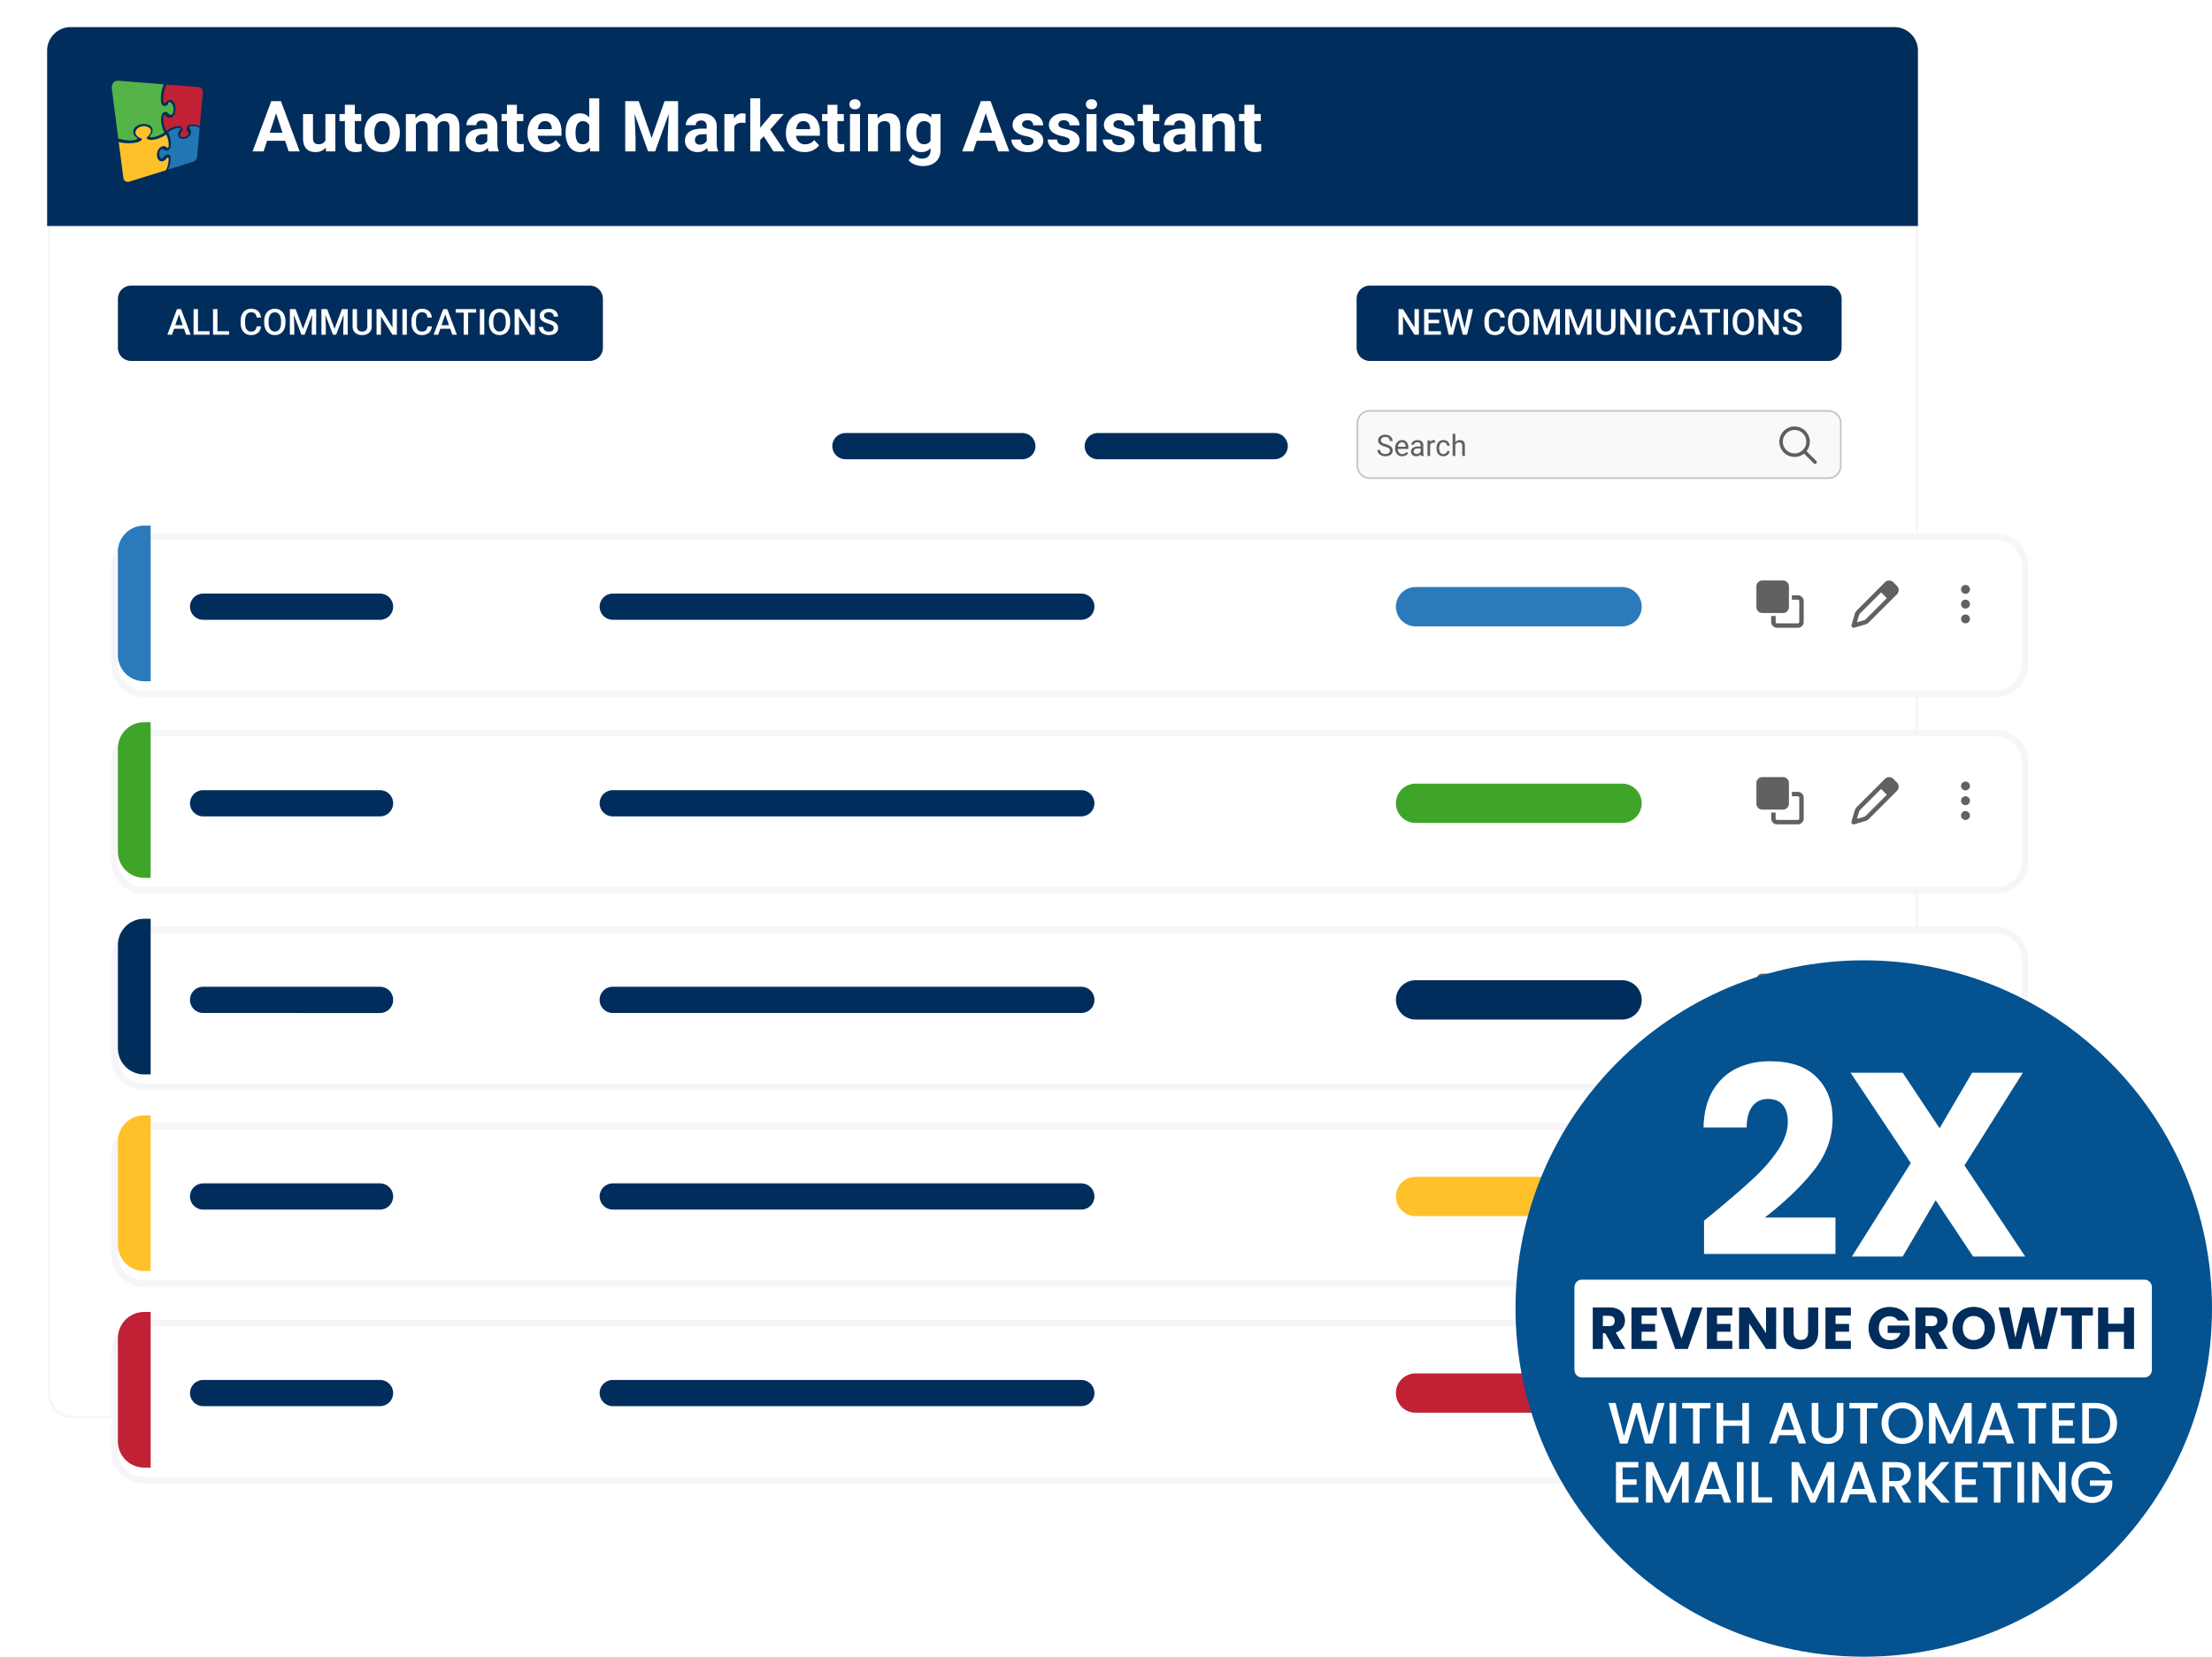 <svg xmlns="http://www.w3.org/2000/svg" fill="none" height="1406" width="1877" xmlns:v="https://vecta.io/nano"><style><![CDATA[.B{fill:#fff}.C{fill-opacity:.71}.D{fill:#221f1f}.E{fill:#002d5c}.F{fill-rule:evenodd}.G{color-interpolation-filters:sRGB}.H{flood-opacity:0}.I{fill:#f6f6f8}.J{fill:#ffc129}.K{fill:#c02134}]]></style><g filter="url(#Q)"><rect rx="20" height="1163" width="1587" y="30.367" x="40.48" class="B"/><rect stroke-width="2" stroke="#f6f6f8" rx="19" height="1161" width="1585" y="31.367" x="41.48"/></g><path d="M100.047 253.49c0-6.143 4.98-11.123 11.123-11.123h389.301c6.143 0 11.123 4.98 11.123 11.123v41.711c0 6.143-4.98 11.123-11.123 11.123H111.17c-6.143 0-11.123-4.98-11.123-11.123V253.49z" class="E"/><path d="M469.826 278.477c0-.448-.07-.847-.209-1.195-.13-.349-.364-.667-.702-.956s-.817-.568-1.434-.836c-.607-.279-1.384-.563-2.33-.852a25.8 25.8 0 0 1-2.868-1.06 10.89 10.89 0 0 1-2.27-1.374 5.875 5.875 0 0 1-1.508-1.807c-.359-.687-.538-1.479-.538-2.375 0-.886.184-1.693.553-2.42a5.644 5.644 0 0 1 1.598-1.882c.697-.537 1.518-.95 2.464-1.239.946-.299 1.992-.448 3.137-.448 1.613 0 3.002.298 4.167.896 1.174.597 2.076 1.399 2.703 2.404a6.1 6.1 0 0 1 .956 3.331h-3.719c0-.717-.155-1.349-.463-1.897-.299-.557-.757-.995-1.374-1.314-.608-.319-1.379-.478-2.315-.478-.886 0-1.623.134-2.211.403s-1.025.633-1.314 1.091a2.847 2.847 0 0 0-.433 1.553 2.25 2.25 0 0 0 .284 1.12c.189.329.478.637.866.926.388.279.876.543 1.464.792s1.279.488 2.076.717c1.204.358 2.255.756 3.151 1.194.896.429 1.643.916 2.24 1.464a5.413 5.413 0 0 1 1.345 1.867c.298.687.448 1.469.448 2.345 0 .916-.185 1.742-.553 2.479a5.347 5.347 0 0 1-1.583 1.867c-.677.508-1.494.901-2.45 1.18-.946.269-2.001.403-3.166.403-1.045 0-2.076-.139-3.092-.418a9.149 9.149 0 0 1-2.748-1.269 6.574 6.574 0 0 1-1.971-2.151c-.488-.866-.732-1.877-.732-3.032h3.749c0 .707.119 1.309.358 1.807.249.498.593.906 1.031 1.225.438.308.946.538 1.523.687a7.637 7.637 0 0 0 1.882.224c.876 0 1.608-.125 2.196-.373.597-.249 1.045-.598 1.344-1.046a2.74 2.74 0 0 0 .448-1.553zm-15.908-16.145v21.746h-3.748l-9.753-15.578v15.578h-3.749v-21.746h3.749l9.783 15.607v-15.607h3.718zm-20.998 10.275v1.195c0 1.643-.214 3.116-.642 4.421s-1.041 2.414-1.837 3.33a7.908 7.908 0 0 1-2.838 2.106c-1.105.478-2.33.717-3.674.717-1.334 0-2.554-.239-3.659-.717a8.211 8.211 0 0 1-2.853-2.106c-.807-.916-1.434-2.026-1.882-3.33-.438-1.305-.657-2.778-.657-4.421v-1.195c0-1.643.219-3.112.657-4.406.438-1.304 1.056-2.414 1.852-3.331a7.971 7.971 0 0 1 2.853-2.105c1.105-.488 2.325-.732 3.659-.732 1.344 0 2.569.244 3.674.732a7.802 7.802 0 0 1 2.853 2.105c.796.917 1.409 2.027 1.837 3.331.438 1.294.657 2.763.657 4.406zm-3.749 1.195v-1.225c0-1.215-.119-2.285-.358-3.211-.229-.936-.573-1.718-1.031-2.345a4.308 4.308 0 0 0-1.658-1.434c-.657-.328-1.399-.493-2.225-.493s-1.563.165-2.21.493c-.648.319-1.2.797-1.658 1.434-.448.627-.792 1.409-1.031 2.345-.239.926-.358 1.996-.358 3.211v1.225c0 1.215.119 2.29.358 3.226s.588 1.728 1.046 2.375c.468.637 1.025 1.12 1.672 1.448.648.319 1.384.478 2.211.478.836 0 1.578-.159 2.225-.478a4.466 4.466 0 0 0 1.643-1.448c.448-.647.787-1.439 1.016-2.375.239-.936.358-2.011.358-3.226zm-18.245-11.47v21.746h-3.749v-21.746h3.749zm-13.696 0v21.746h-3.719v-21.746h3.719zm6.825 0v2.987h-17.31v-2.987h17.31zm-25.709 2.897l-6.497 18.849h-3.928l8.185-21.746h2.509l-.269 2.897zm5.436 18.849l-6.511-18.849-.284-2.897h2.524l8.214 21.746h-3.943zm-.313-8.066v2.973H371.64v-2.973h11.829zm-20.732.986h3.734c-.12 1.424-.518 2.693-1.195 3.809-.677 1.105-1.628 1.976-2.853 2.613s-2.713.956-4.466.956c-1.344 0-2.554-.239-3.629-.717a7.966 7.966 0 0 1-2.763-2.061c-.767-.896-1.354-1.976-1.763-3.241-.398-1.264-.597-2.678-.597-4.241v-1.808c0-1.563.204-2.977.612-4.241.419-1.265 1.016-2.345 1.793-3.241a7.738 7.738 0 0 1 2.793-2.076c1.095-.478 2.325-.717 3.689-.717 1.732 0 3.196.318 4.391.956a6.9 6.9 0 0 1 2.778 2.643c.667 1.125 1.075 2.415 1.224 3.868h-3.733c-.1-.935-.319-1.737-.658-2.404a3.388 3.388 0 0 0-1.463-1.524c-.647-.358-1.494-.537-2.539-.537-.857 0-1.603.159-2.241.478a4.219 4.219 0 0 0-1.598 1.404c-.428.617-.751 1.379-.971 2.285-.209.896-.313 1.921-.313 3.076v1.838c0 1.095.094 2.091.284 2.987.199.886.497 1.648.896 2.285.408.637.926 1.13 1.553 1.478s1.379.523 2.255.523c1.066 0 1.927-.169 2.584-.508a3.387 3.387 0 0 0 1.509-1.478c.348-.657.577-1.459.687-2.405zm-17.495-14.666v21.746h-3.749v-21.746h3.749zm-8.473 0v21.746h-3.749l-9.753-15.578v15.578h-3.748v-21.746h3.748l9.783 15.607v-15.607h3.719zm-25.062 0h3.734v14.532c0 1.653-.358 3.037-1.075 4.152a6.76 6.76 0 0 1-2.928 2.524c-1.224.558-2.594.836-4.107.836-1.563 0-2.957-.278-4.182-.836a6.673 6.673 0 0 1-2.897-2.524c-.697-1.115-1.046-2.499-1.046-4.152v-14.532h3.734v14.532c0 1.045.179 1.907.538 2.584.358.667.866 1.16 1.523 1.478s1.434.478 2.33.478 1.668-.159 2.315-.478a3.359 3.359 0 0 0 1.523-1.478c.359-.677.538-1.539.538-2.584v-14.532zm-37.448 0h3.345l6.288 16.772 6.273-16.772h3.346l-8.304 21.746h-2.659l-8.289-21.746zm-1.524 0h3.182l.552 14.517v7.229h-3.734v-21.746zm19.118 0h3.196v21.746H291.3v-7.229l.553-14.517zm-44.359 0h3.346l6.288 16.772 6.272-16.772h3.346l-8.304 21.746h-2.659l-8.289-21.746zm-1.523 0h3.181l.553 14.517v7.229h-3.734v-21.746zm19.117 0h3.196v21.746h-3.748v-7.229l.552-14.517zm-22.864 10.275v1.195c0 1.643-.214 3.116-.642 4.421s-1.041 2.414-1.838 3.33a7.896 7.896 0 0 1-2.837 2.106c-1.106.478-2.33.717-3.674.717-1.335 0-2.554-.239-3.66-.717a8.217 8.217 0 0 1-2.852-2.106c-.807-.916-1.434-2.026-1.882-3.33-.438-1.305-.657-2.778-.657-4.421v-1.195c0-1.643.219-3.112.657-4.406.438-1.304 1.055-2.414 1.852-3.331a7.96 7.96 0 0 1 2.852-2.105c1.106-.488 2.325-.732 3.66-.732 1.344 0 2.569.244 3.674.732a7.802 7.802 0 0 1 2.853 2.105c.796.917 1.408 2.027 1.837 3.331.438 1.294.657 2.763.657 4.406zm-3.749 1.195v-1.225c0-1.215-.12-2.285-.359-3.211-.229-.936-.572-1.718-1.03-2.345a4.316 4.316 0 0 0-1.658-1.434c-.657-.328-1.399-.493-2.225-.493s-1.564.165-2.211.493c-.647.319-1.2.797-1.658 1.434-.448.627-.791 1.409-1.03 2.345-.239.926-.359 1.996-.359 3.211v1.225c0 1.215.12 2.29.359 3.226s.587 1.728 1.045 2.375c.468.637 1.026 1.12 1.673 1.448.647.319 1.384.478 2.211.478.836 0 1.578-.159 2.225-.478a4.466 4.466 0 0 0 1.643-1.448c.448-.647.786-1.439 1.015-2.375.239-.936.359-2.011.359-3.226zm-20.727 3.196h3.734c-.119 1.424-.518 2.693-1.195 3.809-.677 1.105-1.628 1.976-2.852 2.613s-2.714.956-4.466.956c-1.344 0-2.554-.239-3.629-.717a7.947 7.947 0 0 1-2.763-2.061c-.767-.896-1.355-1.976-1.763-3.241-.398-1.264-.597-2.678-.597-4.241v-1.808c0-1.563.204-2.977.612-4.241.418-1.265 1.016-2.345 1.792-3.241a7.755 7.755 0 0 1 2.793-2.076c1.096-.478 2.325-.717 3.689-.717 1.733 0 3.197.318 4.391.956a6.9 6.9 0 0 1 2.778 2.643c.668 1.125 1.076 2.415 1.225 3.868h-3.734c-.099-.935-.318-1.737-.657-2.404a3.385 3.385 0 0 0-1.464-1.524c-.647-.358-1.493-.537-2.539-.537-.856 0-1.603.159-2.24.478a4.219 4.219 0 0 0-1.598 1.404c-.428.617-.752 1.379-.971 2.285-.209.896-.313 1.921-.313 3.076v1.838c0 1.095.094 2.091.283 2.987.199.886.498 1.648.896 2.285.409.637.926 1.13 1.554 1.478s1.379.523 2.255.523c1.065 0 1.927-.169 2.584-.508a3.38 3.38 0 0 0 1.508-1.478c.349-.657.578-1.459.687-2.405zm-23.362 4.107v2.973h-10.918v-2.973h10.918zm-9.873-18.773v21.746h-3.748v-21.746h3.748zm-6.648 18.773v2.973h-10.918v-2.973h10.918zm-9.872-18.773v21.746h-3.749v-21.746h3.749zm-15.559 2.897l-6.497 18.849h-3.928l8.184-21.746h2.51l-.269 2.897zm5.436 18.849l-6.512-18.849-.283-2.897h2.524l8.214 21.746h-3.943zm-.313-8.066v2.973h-11.829v-2.973h11.829z" class="B"/><path d="M1151.16 253.49c0-6.143 4.98-11.123 11.12-11.123h389.3c6.15 0 11.13 4.98 11.13 11.123v41.711c0 6.143-4.98 11.123-11.13 11.123h-389.3c-6.14 0-11.12-4.98-11.12-11.123V253.49zM920.357 378.623c0-6.143 4.98-11.123 11.123-11.123h150.16c6.14 0 11.12 4.98 11.12 11.123s-4.98 11.123-11.12 11.123H931.48c-6.143 0-11.123-4.98-11.123-11.123zm-214.115 0c0-6.143 4.98-11.123 11.123-11.123h150.159c6.143 0 11.123 4.98 11.123 11.123s-4.98 11.123-11.123 11.123H717.365c-6.143 0-11.123-4.98-11.123-11.123z" class="E"/><path d="M1525.24 278.477c0-.448-.07-.847-.21-1.195-.13-.349-.37-.667-.7-.956-.34-.289-.82-.568-1.44-.836-.61-.279-1.38-.563-2.33-.852a26.525 26.525 0 0 1-2.87-1.06 11.13 11.13 0 0 1-2.27-1.374c-.64-.528-1.15-1.13-1.5-1.807-.36-.687-.54-1.479-.54-2.375 0-.886.18-1.693.55-2.42.38-.727.91-1.354 1.6-1.882.7-.537 1.52-.95 2.46-1.239.95-.299 1.99-.448 3.14-.448 1.61 0 3 .298 4.17.896s2.07 1.399 2.7 2.404a6.08 6.08 0 0 1 .96 3.331h-3.72c0-.717-.16-1.349-.47-1.897-.29-.557-.75-.995-1.37-1.314-.61-.319-1.38-.478-2.32-.478-.88 0-1.62.134-2.21.403-.58.269-1.02.633-1.31 1.091s-.43.975-.43 1.553c0 .408.09.781.28 1.12.19.329.48.637.87.926.39.279.87.543 1.46.792a18.41 18.41 0 0 0 2.08.717c1.2.358 2.25.756 3.15 1.194.89.429 1.64.916 2.24 1.464s1.04 1.17 1.34 1.867c.3.687.45 1.469.45 2.345 0 .916-.18 1.742-.55 2.479-.37.727-.9 1.349-1.59 1.867-.67.508-1.49.901-2.44 1.18-.95.269-2.01.403-3.17.403a11.55 11.55 0 0 1-3.09-.418 9.137 9.137 0 0 1-2.75-1.269 6.55 6.55 0 0 1-1.97-2.151c-.49-.866-.73-1.877-.73-3.032h3.74c0 .707.12 1.309.36 1.807a3.42 3.42 0 0 0 1.03 1.225c.44.308.95.538 1.53.687s1.21.224 1.88.224c.88 0 1.61-.125 2.19-.373.6-.249 1.05-.598 1.35-1.046s.45-.966.45-1.553zm-15.91-16.145v21.746h-3.75l-9.75-15.578v15.578h-3.75v-21.746h3.75l9.78 15.607v-15.607h3.72zm-21 10.275v1.195c0 1.643-.21 3.116-.64 4.421s-1.04 2.414-1.84 3.33a7.813 7.813 0 0 1-2.84 2.106c-1.1.478-2.33.717-3.67.717-1.33 0-2.55-.239-3.66-.717a8.2 8.2 0 0 1-2.85-2.106c-.81-.916-1.44-2.026-1.88-3.33s-.66-2.778-.66-4.421v-1.195c0-1.643.22-3.112.66-4.406.43-1.304 1.05-2.414 1.85-3.331a7.944 7.944 0 0 1 2.85-2.105c1.11-.488 2.33-.732 3.66-.732 1.34 0 2.57.244 3.67.732a7.81 7.81 0 0 1 2.86 2.105c.79.917 1.41 2.027 1.83 3.331.44 1.294.66 2.763.66 4.406zm-3.75 1.195v-1.225c0-1.215-.12-2.285-.36-3.211-.23-.936-.57-1.718-1.03-2.345-.44-.637-1-1.115-1.65-1.434-.66-.328-1.4-.493-2.23-.493s-1.56.165-2.21.493c-.65.319-1.2.797-1.66 1.434-.45.627-.79 1.409-1.03 2.345-.24.926-.36 1.996-.36 3.211v1.225c0 1.215.12 2.29.36 3.226s.59 1.728 1.05 2.375c.46.637 1.02 1.12 1.67 1.448.65.319 1.38.478 2.21.478.84 0 1.58-.159 2.23-.478a4.53 4.53 0 0 0 1.64-1.448c.45-.647.78-1.439 1.01-2.375.24-.936.36-2.011.36-3.226zm-18.24-11.47v21.746h-3.75v-21.746h3.75zm-13.7 0v21.746h-3.72v-21.746h3.72zm6.83 0v2.987h-17.31v-2.987h17.31zm-25.71 2.897l-6.5 18.849h-3.93l8.19-21.746h2.51l-.27 2.897zm5.43 18.849l-6.51-18.849-.28-2.897h2.52l8.22 21.746h-3.95zm-.31-8.066v2.973h-11.83v-2.973h11.83zm-20.73.986h3.73c-.12 1.424-.52 2.693-1.19 3.809-.68 1.105-1.63 1.976-2.86 2.613-1.22.638-2.71.956-4.46.956-1.35 0-2.56-.239-3.63-.717a7.845 7.845 0 0 1-2.76-2.061c-.77-.896-1.36-1.976-1.77-3.241-.39-1.264-.59-2.678-.59-4.241v-1.808c0-1.563.2-2.977.61-4.241.42-1.265 1.01-2.345 1.79-3.241a7.814 7.814 0 0 1 2.79-2.076c1.1-.478 2.33-.717 3.69-.717 1.74 0 3.2.318 4.39.956 1.2.637 2.12 1.518 2.78 2.643.67 1.125 1.08 2.415 1.23 3.868h-3.74c-.1-.935-.32-1.737-.65-2.404a3.398 3.398 0 0 0-1.47-1.524c-.65-.358-1.49-.537-2.54-.537-.85 0-1.6.159-2.24.478-.63.318-1.17.786-1.6 1.404-.42.617-.75 1.379-.97 2.285-.21.896-.31 1.921-.31 3.076v1.838c0 1.095.09 2.091.28 2.987.2.886.5 1.648.9 2.285.41.637.93 1.13 1.55 1.478.63.349 1.38.523 2.26.523 1.06 0 1.93-.169 2.58-.508a3.38 3.38 0 0 0 1.51-1.478c.35-.657.58-1.459.69-2.405zm-17.5-14.666v21.746h-3.75v-21.746h3.75zm-8.47 0v21.746h-3.75l-9.75-15.578v15.578h-3.75v-21.746h3.75l9.78 15.607v-15.607h3.72zm-25.06 0h3.73v14.532c0 1.653-.36 3.037-1.07 4.152a6.81 6.81 0 0 1-2.93 2.524c-1.23.558-2.59.836-4.11.836-1.56 0-2.96-.278-4.18-.836a6.732 6.732 0 0 1-2.9-2.524c-.69-1.115-1.04-2.499-1.04-4.152v-14.532h3.73v14.532c0 1.045.18 1.907.54 2.584.36.667.87 1.16 1.52 1.478.66.319 1.44.478 2.33.478.9 0 1.67-.159 2.32-.478a3.396 3.396 0 0 0 1.52-1.478c.36-.677.54-1.539.54-2.584v-14.532zm-37.45 0h3.35l6.28 16.772 6.28-16.772h3.34l-8.3 21.746h-2.66l-8.29-21.746zm-1.52 0h3.18l.55 14.517v7.229h-3.73v-21.746zm19.11 0h3.2v21.746h-3.75v-7.229l.55-14.517zm-44.35 0h3.34l6.29 16.772 6.27-16.772h3.35l-8.31 21.746h-2.66l-8.28-21.746zm-1.53 0h3.18l.56 14.517v7.229h-3.74v-21.746zm19.12 0h3.2v21.746h-3.75v-7.229l.55-14.517zm-22.87 10.275v1.195c0 1.643-.21 3.116-.64 4.421s-1.04 2.414-1.84 3.33a7.862 7.862 0 0 1-2.83 2.106c-1.11.478-2.33.717-3.68.717-1.33 0-2.55-.239-3.66-.717a8.293 8.293 0 0 1-2.85-2.106c-.81-.916-1.43-2.026-1.88-3.33-.44-1.305-.66-2.778-.66-4.421v-1.195c0-1.643.22-3.112.66-4.406.44-1.304 1.05-2.414 1.85-3.331a8.03 8.03 0 0 1 2.85-2.105c1.11-.488 2.33-.732 3.66-.732 1.35 0 2.57.244 3.68.732a7.859 7.859 0 0 1 2.85 2.105c.8.917 1.41 2.027 1.84 3.331.43 1.294.65 2.763.65 4.406zm-3.74 1.195v-1.225c0-1.215-.12-2.285-.36-3.211-.23-.936-.58-1.718-1.03-2.345-.45-.637-1-1.115-1.66-1.434-.66-.328-1.4-.493-2.23-.493-.82 0-1.56.165-2.21.493-.64.319-1.2.797-1.66 1.434-.44.627-.79 1.409-1.03 2.345-.23.926-.35 1.996-.35 3.211v1.225c0 1.215.12 2.29.35 3.226.24.936.59 1.728 1.05 2.375.47.637 1.03 1.12 1.67 1.448.65.319 1.39.478 2.21.478.84 0 1.58-.159 2.23-.478.65-.328 1.19-.811 1.64-1.448.45-.647.79-1.439 1.02-2.375.24-.936.36-2.011.36-3.226zm-20.73 3.196h3.73c-.12 1.424-.51 2.693-1.19 3.809-.68 1.105-1.63 1.976-2.85 2.613-1.23.638-2.72.956-4.47.956-1.34 0-2.55-.239-3.63-.717a7.936 7.936 0 0 1-2.76-2.061c-.77-.896-1.36-1.976-1.76-3.241s-.6-2.678-.6-4.241v-1.808c0-1.563.2-2.977.61-4.241.42-1.265 1.02-2.345 1.79-3.241a7.763 7.763 0 0 1 2.8-2.076c1.09-.478 2.32-.717 3.68-.717 1.74 0 3.2.318 4.4.956 1.19.637 2.12 1.518 2.77 2.643.67 1.125 1.08 2.415 1.23 3.868h-3.74c-.1-.935-.31-1.737-.65-2.404a3.398 3.398 0 0 0-1.47-1.524c-.64-.358-1.49-.537-2.54-.537-.85 0-1.6.159-2.24.478a4.19 4.19 0 0 0-1.59 1.404c-.43.617-.76 1.379-.97 2.285-.21.896-.32 1.921-.32 3.076v1.838c0 1.095.1 2.091.29 2.987.19.886.49 1.648.89 2.285.41.637.93 1.13 1.55 1.478.63.349 1.38.523 2.26.523 1.07 0 1.93-.169 2.58-.508a3.38 3.38 0 0 0 1.51-1.478c.35-.657.58-1.459.69-2.405zm-41.95 2.196l4.33-16.862h2.27l-.25 4.346-4.63 17.4h-2.36l.64-4.884zm-3.24-16.862l3.51 16.727.31 5.019h-2.51l-5.03-21.746h3.72zm14.75 16.683l3.47-16.683h3.73l-5.03 21.746h-2.51l.34-5.063zm-4.03-16.683l4.29 16.907.63 4.839h-2.36l-4.56-17.4-.24-4.346h2.24zm-16 18.773v2.973h-11.55v-2.973h11.55zm-10.49-18.773v21.746h-3.74v-21.746h3.74zm8.98 9.08v2.928h-10.04v-2.928h10.04zm1.43-9.08v2.987h-11.47v-2.987h11.47zm-18.62 0v21.746h-3.75l-9.75-15.578v15.578h-3.75v-21.746h3.75l9.78 15.607v-15.607h3.72z" class="B"/><path fill="#f9f9f9" d="M1151.16 359.159c0-6.143 4.98-11.123 11.12-11.123h389.3c6.15 0 11.13 4.98 11.13 11.123v36.149c0 6.143-4.98 11.123-11.13 11.123h-389.3c-6.14 0-11.12-4.98-11.12-11.123v-36.149z"/><path fill="#c4c4c4" d="M1551.58 349.426h-389.3c-5.37 0-9.73 4.357-9.73 9.733v36.149c0 5.375 4.36 9.732 9.73 9.732h389.3c5.38 0 9.74-4.357 9.74-9.732v-36.149a9.74 9.74 0 0 0-9.74-9.733zm-389.3-1.39c-6.14 0-11.12 4.98-11.12 11.123v36.149c0 6.143 4.98 11.123 11.12 11.123h389.3c6.15 0 11.13-4.98 11.13-11.123v-36.149c0-6.143-4.98-11.123-11.13-11.123h-389.3z" class="F"/><g clip-path="url(#A)" class="C D"><path d="M1532.74 374.863a9.927 9.927 0 0 0-2.92-7.03 9.93 9.93 0 0 0-14.05 0 9.925 9.925 0 0 0 0 14.059 9.93 9.93 0 0 0 14.05 0 9.925 9.925 0 0 0 2.92-7.029zm-1.92 10.133a12.863 12.863 0 0 1-8.02 2.79c-7.14 0-12.93-5.784-12.93-12.923s5.79-12.924 12.93-12.924c7.13 0 12.92 5.785 12.92 12.924 0 3.032-1.04 5.821-2.79 8.021l8.32 8.319c.58.584.58 1.529 0 2.107-.59.577-1.53.584-2.11 0l-8.32-8.314z"/></g><path d="M1234.91 368.197v18.77h-2.26v-18.77h2.26zm-.54 11.658l-.94-.037c.01-.904.14-1.739.4-2.505.26-.774.63-1.446 1.1-2.016a4.89 4.89 0 0 1 1.69-1.32 4.966 4.966 0 0 1 2.18-.477c.66 0 1.24.09 1.76.269a3.18 3.18 0 0 1 1.34.831c.37.383.66.88.85 1.491.2.603.29 1.34.29 2.212v8.664h-2.27v-8.689c0-.692-.1-1.246-.3-1.662-.21-.423-.5-.729-.9-.916-.39-.196-.87-.293-1.44-.293-.56 0-1.07.118-1.54.354a3.68 3.68 0 0 0-1.18.978 4.66 4.66 0 0 0-.77 1.429 5.21 5.21 0 0 0-.27 1.687zm-9.53 5.496a3.42 3.42 0 0 0 1.49-.33 3.08 3.08 0 0 0 1.12-.904c.3-.391.46-.835.5-1.332h2.15a4.01 4.01 0 0 1-.79 2.187 5.416 5.416 0 0 1-1.89 1.625c-.79.408-1.65.611-2.58.611-1 0-1.86-.175-2.61-.525a5.184 5.184 0 0 1-1.83-1.442 6.573 6.573 0 0 1-1.09-2.102 9.09 9.09 0 0 1-.35-2.529v-.514c0-.888.12-1.727.35-2.517.25-.798.61-1.503 1.09-2.114a5.184 5.184 0 0 1 1.83-1.442c.75-.35 1.61-.525 2.61-.525 1.03 0 1.94.211 2.71.635.77.415 1.38.986 1.82 1.711.45.717.69 1.531.73 2.444h-2.15a3.231 3.231 0 0 0-.46-1.479c-.26-.44-.62-.79-1.08-1.051-.44-.269-.97-.403-1.57-.403-.7 0-1.28.138-1.75.415-.47.269-.84.636-1.11 1.1-.27.456-.47.966-.59 1.528a8.7 8.7 0 0 0-.17 1.698v.514c0 .578.06 1.148.17 1.71a4.79 4.79 0 0 0 .58 1.528 3.09 3.09 0 0 0 1.11 1.1c.47.269 1.06.403 1.76.403zm-11.27-9.532v11.145h-2.26v-13.222h2.2l.06 2.077zm4.13-2.15l-.01 2.101a3.41 3.41 0 0 0-.54-.073 5.756 5.756 0 0 0-.56-.024c-.52 0-.98.081-1.38.244a2.78 2.78 0 0 0-1.01.684c-.28.294-.5.644-.66 1.051-.16.4-.26.839-.31 1.32l-.63.367c0-.799.07-1.548.23-2.249s.41-1.32.74-1.857a3.72 3.72 0 0 1 1.27-1.271c.53-.31 1.14-.464 1.86-.464.16 0 .35.02.56.061.22.032.36.069.44.11zm-12.21 11.034v-6.806c0-.522-.11-.974-.32-1.357-.2-.391-.51-.692-.93-.904-.41-.212-.93-.318-1.54-.318-.57 0-1.07.098-1.5.294s-.76.452-1 .769a1.67 1.67 0 0 0-.36 1.027h-2.26c0-.473.12-.941.37-1.405.24-.465.59-.884 1.05-1.259.46-.383 1.02-.684 1.66-.904.65-.228 1.38-.342 2.18-.342.96 0 1.8.162 2.54.488s1.32.819 1.73 1.479c.43.652.64 1.47.64 2.456v6.159c0 .44.03.908.11 1.405s.2.925.35 1.283v.196h-2.36c-.11-.261-.2-.607-.27-1.039-.06-.44-.09-.847-.09-1.222zm.39-5.755l.02 1.588h-2.28c-.65 0-1.22.053-1.73.159-.5.098-.92.249-1.27.452-.34.204-.6.461-.78.77-.18.302-.27.656-.27 1.063a2.41 2.41 0 0 0 .28 1.137c.19.342.47.615.85.818.38.196.85.294 1.4.294.69 0 1.31-.147 1.84-.44.52-.293.94-.652 1.25-1.076.32-.423.49-.835.52-1.234l.96 1.088c-.05.342-.21.721-.46 1.136s-.59.815-1.02 1.198c-.41.375-.91.688-1.49.941-.57.244-1.21.366-1.93.366-.89 0-1.68-.175-2.36-.525-.66-.35-1.19-.819-1.56-1.405a3.692 3.692 0 0 1-.55-1.992c0-.709.14-1.332.42-1.87.27-.546.67-.998 1.19-1.356.52-.367 1.15-.644 1.88-.831.74-.188 1.56-.281 2.46-.281h2.63zm-15.98 8.26c-.92 0-1.75-.154-2.5-.464a5.73 5.73 0 0 1-1.92-1.332 5.83 5.83 0 0 1-1.22-2.028c-.29-.783-.43-1.638-.43-2.567v-.513c0-1.075.16-2.033.48-2.872.32-.847.75-1.564 1.29-2.15a5.613 5.613 0 0 1 1.86-1.332 5.318 5.318 0 0 1 2.15-.452c.95 0 1.76.162 2.45.488s1.25.782 1.69 1.369c.44.578.77 1.263.98 2.053.21.782.32 1.637.32 2.566v1.014h-9.87v-1.845h7.61v-.171a5.625 5.625 0 0 0-.37-1.711c-.2-.554-.53-1.01-.98-1.368-.44-.359-1.05-.538-1.83-.538a3.12 3.12 0 0 0-1.42.33c-.43.212-.8.529-1.11.953s-.55.941-.72 1.552-.26 1.316-.26 2.114v.513c0 .628.09 1.218.26 1.772.18.546.44 1.027.77 1.442a3.65 3.65 0 0 0 1.23.978c.49.236 1.05.354 1.67.354.79 0 1.47-.163 2.03-.489a5.117 5.117 0 0 0 1.45-1.307l1.37 1.087a6.5 6.5 0 0 1-1.09 1.235c-.44.391-.98.708-1.62.953s-1.39.366-2.27.366zm-10.51-4.738c0-.416-.07-.782-.2-1.1-.12-.326-.34-.619-.66-.88-.31-.261-.74-.509-1.29-.745s-1.24-.477-2.08-.721c-.88-.261-1.67-.55-2.38-.868-.71-.326-1.32-.697-1.82-1.112-.51-.415-.9-.892-1.16-1.43-.27-.537-.41-1.152-.41-1.845s.14-1.332.43-1.918.69-1.096 1.22-1.528c.54-.44 1.18-.782 1.92-1.026s1.57-.367 2.48-.367c1.34 0 2.47.257 3.4.77.94.505 1.65 1.169 2.14 1.992a4.98 4.98 0 0 1 .73 2.615h-2.35c0-.668-.14-1.259-.42-1.772a2.97 2.97 0 0 0-1.3-1.222c-.58-.302-1.31-.452-2.2-.452-.84 0-1.53.126-2.08.379-.54.252-.95.594-1.22 1.026-.26.432-.39.925-.39 1.479 0 .374.08.717.23 1.026a2.76 2.76 0 0 0 .75.843c.34.261.77.501 1.29.721.53.22 1.16.432 1.9.636 1.01.285 1.88.603 2.61.953.74.35 1.34.745 1.81 1.185.48.432.84.925 1.06 1.479.24.546.36 1.165.36 1.857 0 .725-.15 1.381-.44 1.968a4.214 4.214 0 0 1-1.26 1.503c-.55.415-1.2.737-1.97.965-.75.22-1.6.33-2.54.33-.82 0-1.63-.114-2.43-.342a7.193 7.193 0 0 1-2.16-1.027 5.432 5.432 0 0 1-1.56-1.686c-.38-.676-.57-1.458-.57-2.346h2.35c0 .611.11 1.136.35 1.576.24.432.56.79.97 1.076s.88.496 1.4.635a6.9 6.9 0 0 0 1.65.195c.82 0 1.52-.114 2.09-.342s1-.554 1.3-.977.45-.925.45-1.503z" class="C D"/><g filter="url(#M)" class="B"><use href="#R"/></g><g filter="url(#M)" class="F I"><use href="#S"/></g><path d="M161.218 514.881c0-6.143 4.98-11.123 11.123-11.123H322.5c6.143 0 11.123 4.98 11.123 11.123s-4.98 11.123-11.123 11.123H172.341c-6.143 0-11.123-4.98-11.123-11.123zm347.591 0c0-6.143 4.979-11.123 11.122-11.123h397.644c6.143 0 11.123 4.98 11.123 11.123s-4.98 11.123-11.123 11.123H519.931c-6.143 0-11.122-4.98-11.122-11.123z" class="E"/><path fill="#2a7abc" d="M1184.52 514.881a16.69 16.69 0 0 1 16.69-16.684h175.18a16.69 16.69 0 0 1 16.69 16.684 16.69 16.69 0 0 1-16.69 16.684h-175.18a16.69 16.69 0 0 1-16.69-16.684z"/><g clip-path="url(#K)" class="C D"><path d="M1507.96 529.015h17.57c.69 0 1.25-.564 1.25-1.254v-17.563c0-.69-.56-1.254-1.25-1.254h-5.02v-3.764h5.02a5.03 5.03 0 0 1 5.02 5.018v17.563a5.03 5.03 0 0 1-5.02 5.017h-17.57a5.02 5.02 0 0 1-5.01-5.017v-5.018h3.76v5.018c0 .69.56 1.254 1.25 1.254zm5.02-8.781h-17.56c-2.77 0-5.02-2.25-5.02-5.018v-17.562a5.023 5.023 0 0 1 5.02-5.018h17.56c2.77 0 5.02 2.25 5.02 5.018v17.562a5.023 5.023 0 0 1-5.02 5.018z"/></g><path d="M1667.83 521.488c-1 0-1.96.396-2.66 1.102a3.753 3.753 0 0 0-1.11 2.661c0 .998.4 1.955 1.11 2.661.7.706 1.66 1.102 2.66 1.102a3.78 3.78 0 0 0 2.66-1.102c.7-.706 1.1-1.663 1.1-2.661s-.4-1.955-1.1-2.661a3.781 3.781 0 0 0-2.66-1.102zm0-12.545a3.75 3.75 0 0 0-2.66 1.102 3.753 3.753 0 0 0-1.11 2.661c0 .999.4 1.956 1.11 2.662a3.75 3.75 0 0 0 2.66 1.102c.99 0 1.95-.397 2.66-1.102.7-.706 1.1-1.663 1.1-2.662s-.4-1.955-1.1-2.661a3.785 3.785 0 0 0-2.66-1.102zm3.76-8.781a3.75 3.75 0 0 0-.29-1.44 3.744 3.744 0 0 0-.81-1.221c-.35-.35-.77-.627-1.22-.816a3.794 3.794 0 0 0-1.44-.287 3.72 3.72 0 0 0-2.66 1.103 3.772 3.772 0 0 0-1.11 2.661 3.752 3.752 0 0 0 1.11 2.661c.35.349.76.627 1.22.816a3.72 3.72 0 0 0 1.44.286c.49 0 .98-.097 1.44-.286.45-.189.87-.467 1.22-.816s.62-.764.81-1.221a3.75 3.75 0 0 0 .29-1.44z" class="C D"/><g clip-path="url(#J)" class="C D"><path d="M1573.9 520.931l-1.81 6.123-.97 3.309a1.91 1.91 0 0 0 .47 1.866 1.9 1.9 0 0 0 1.86.478l3.32-.98 6.12-1.803a6.882 6.882 0 0 0 2.62-1.443c.11-.094.21-.196.31-.298l23.85-23.842a5.025 5.025 0 0 0 .65-6.312c-.18-.274-.4-.541-.65-.784l-3.09-3.097a5.01 5.01 0 0 0-7.09 0l-23.85 23.851a6.906 6.906 0 0 0-1.74 2.932zm3.6 1.058c.14-.439.36-.846.66-1.191l.14-.141 17.91-17.908 4.86 4.861-17.9 17.915a3.21 3.21 0 0 1-1.34.792l-1.83.541-4.3 1.263 1.26-4.297.54-1.835z"/></g><path fill="#2a7abc" d="M100.042 468.304a22.25 22.25 0 0 1 22.246-22.246h5.561v132.084h-5.561a22.25 22.25 0 0 1-22.246-22.246v-87.592z"/><g filter="url(#P)" class="B"><use href="#R" y="166.842"/></g><g filter="url(#P)" class="F I"><use href="#S" y="166.842"/></g><path fill="#3fa529" d="M100.042 635.145a22.25 22.25 0 0 1 22.246-22.245h5.561v132.084h-5.561a22.25 22.25 0 0 1-22.246-22.246v-87.593z"/><path d="M161.218 681.723c0-6.144 4.98-11.123 11.123-11.123H322.5c6.143 0 11.123 4.979 11.123 11.123s-4.98 11.122-11.123 11.122H172.341c-6.143 0-11.123-4.979-11.123-11.122zm347.591 0c0-6.144 4.979-11.123 11.122-11.123h397.644c6.143 0 11.123 4.979 11.123 11.123s-4.98 11.122-11.123 11.122H519.931c-6.143 0-11.122-4.979-11.122-11.122z" class="E"/><path fill="#3fa529" d="M1184.52 681.723a16.69 16.69 0 0 1 16.69-16.685h175.18a16.69 16.69 0 0 1 16.69 16.685 16.69 16.69 0 0 1-16.69 16.684h-175.18a16.69 16.69 0 0 1-16.69-16.684z"/><g clip-path="url(#I)" class="C D"><path d="M1507.96 695.857h17.57c.69 0 1.25-.565 1.25-1.255V677.04c0-.69-.56-1.255-1.25-1.255h-5.02v-3.763h5.02a5.03 5.03 0 0 1 5.02 5.018v17.562a5.03 5.03 0 0 1-5.02 5.018h-17.57a5.02 5.02 0 0 1-5.01-5.018v-5.018h3.76v5.018c0 .69.56 1.255 1.25 1.255zm5.02-8.782h-17.56c-2.77 0-5.02-2.25-5.02-5.017v-17.563a5.023 5.023 0 0 1 5.02-5.018h17.56c2.77 0 5.02 2.25 5.02 5.018v17.563a5.023 5.023 0 0 1-5.02 5.017z"/></g><path d="M1667.83 688.329c-1 0-1.96.397-2.66 1.103a3.752 3.752 0 0 0-1.11 2.661c0 .998.4 1.955 1.11 2.661.7.706 1.66 1.102 2.66 1.102a3.78 3.78 0 0 0 2.66-1.102c.7-.706 1.1-1.663 1.1-2.661s-.4-1.956-1.1-2.661a3.782 3.782 0 0 0-2.66-1.103zm0-12.544c-1 0-1.96.396-2.66 1.102a3.753 3.753 0 0 0-1.11 2.661 3.75 3.75 0 0 0 1.11 2.661c.7.706 1.66 1.103 2.66 1.103.99 0 1.95-.397 2.66-1.103.7-.705 1.1-1.663 1.1-2.661s-.4-1.955-1.1-2.661a3.781 3.781 0 0 0-2.66-1.102zm3.76-8.781c0-.495-.1-.984-.29-1.441a3.75 3.75 0 0 0-.81-1.22c-.35-.35-.77-.627-1.22-.816a3.794 3.794 0 0 0-1.44-.287 3.72 3.72 0 0 0-2.66 1.103 3.778 3.778 0 0 0-1.11 2.661 3.752 3.752 0 0 0 1.11 2.661 3.75 3.75 0 0 0 2.66 1.102c.49 0 .98-.097 1.44-.286a3.86 3.86 0 0 0 1.22-.816c.35-.35.62-.765.81-1.221a3.75 3.75 0 0 0 .29-1.44z" class="C D"/><g clip-path="url(#H)" class="C D"><path d="M1573.9 687.773l-1.81 6.123-.97 3.309a1.91 1.91 0 0 0 .47 1.866 1.9 1.9 0 0 0 1.86.478l3.32-.98 6.12-1.803a6.91 6.91 0 0 0 2.62-1.443c.11-.094.21-.196.31-.298l23.85-23.842a5.025 5.025 0 0 0 .65-6.312c-.18-.274-.4-.541-.65-.784l-3.09-3.097a5.01 5.01 0 0 0-7.09 0l-23.85 23.85a6.915 6.915 0 0 0-1.74 2.933zm3.6 1.058a3.37 3.37 0 0 1 .66-1.192l.14-.141 17.91-17.907 4.86 4.861-17.9 17.915a3.21 3.21 0 0 1-1.34.792l-1.83.541-4.3 1.262 1.26-4.296.54-1.835z"/></g><g filter="url(#L)" class="B"><path d="M94.48 804.075c0-15.358 12.45-27.807 27.808-27.807H1693.4c15.35 0 27.8 12.449 27.8 27.807v83.421c0 15.358-12.45 27.808-27.8 27.808H122.288c-15.358 0-27.807-12.45-27.807-27.808v-83.421z"/></g><g filter="url(#L)" class="F I"><path d="M1693.4 781.829H122.288a22.25 22.25 0 0 0-22.246 22.246v83.421a22.25 22.25 0 0 0 22.246 22.246H1693.4c12.28 0 22.24-9.959 22.24-22.246v-83.421c0-12.286-9.96-22.246-22.24-22.246zm-1571.112-5.561c-15.358 0-27.807 12.449-27.807 27.807v83.421c0 15.358 12.449 27.808 27.807 27.808H1693.4c15.35 0 27.8-12.45 27.8-27.808v-83.421c0-15.358-12.45-27.807-27.8-27.807H122.288z"/></g><path d="M100.042 801.989a22.25 22.25 0 0 1 22.246-22.246h5.561v132.085h-5.561a22.25 22.25 0 0 1-22.246-22.246v-87.593zm61.176 46.577c0-6.143 4.98-11.123 11.123-11.123H322.5c6.143 0 11.123 4.98 11.123 11.123s-4.98 11.123-11.123 11.123H172.341c-6.143 0-11.123-4.98-11.123-11.123zm347.591 0c0-6.143 4.979-11.123 11.122-11.123h397.644c6.143 0 11.123 4.98 11.123 11.123s-4.98 11.123-11.123 11.123H519.931c-6.143 0-11.122-4.98-11.122-11.123zm675.711 0a16.69 16.69 0 0 1 16.69-16.684h175.18a16.69 16.69 0 0 1 16.69 16.684 16.69 16.69 0 0 1-16.69 16.685h-175.18a16.69 16.69 0 0 1-16.69-16.685z" class="E"/><g clip-path="url(#G)" class="C D"><path d="M1507.96 862.7h17.57c.69 0 1.25-.565 1.25-1.255v-17.562c0-.69-.56-1.254-1.25-1.254h-5.02v-3.764h5.02a5.03 5.03 0 0 1 5.02 5.018v17.562a5.03 5.03 0 0 1-5.02 5.018h-17.57a5.02 5.02 0 0 1-5.01-5.018v-5.017h3.76v5.017c0 .69.56 1.255 1.25 1.255zm5.02-8.781h-17.56a5.023 5.023 0 0 1-5.02-5.018v-17.563a5.023 5.023 0 0 1 5.02-5.017h17.56c2.77 0 5.02 2.25 5.02 5.017v17.563a5.023 5.023 0 0 1-5.02 5.018z"/></g><path d="M1667.83 855.173a3.75 3.75 0 0 0-2.66 1.102 3.754 3.754 0 0 0-1.11 2.662c0 .998.4 1.955 1.11 2.661a3.75 3.75 0 0 0 2.66 1.102c.99 0 1.95-.397 2.66-1.102.7-.706 1.1-1.663 1.1-2.661s-.4-1.956-1.1-2.662a3.785 3.785 0 0 0-2.66-1.102zm0-12.544c-1 0-1.96.396-2.66 1.102a3.753 3.753 0 0 0-1.11 2.661c0 .998.4 1.955 1.11 2.661.7.706 1.66 1.102 2.66 1.102a3.78 3.78 0 0 0 2.66-1.102c.7-.706 1.1-1.663 1.1-2.661s-.4-1.955-1.1-2.661a3.781 3.781 0 0 0-2.66-1.102zm3.76-8.782a3.75 3.75 0 0 0-.29-1.44 3.765 3.765 0 0 0-.81-1.221 3.86 3.86 0 0 0-1.22-.816 3.793 3.793 0 0 0-1.44-.286 3.75 3.75 0 0 0-2.66 1.102 3.752 3.752 0 0 0-1.11 2.661 3.753 3.753 0 0 0 1.11 2.661 3.72 3.72 0 0 0 2.66 1.103c.49 0 .98-.098 1.44-.287.45-.189.87-.466 1.22-.816a3.75 3.75 0 0 0 .81-1.22c.19-.457.29-.946.29-1.441z" class="C D"/><g clip-path="url(#F)" class="C D"><path d="M1573.9 854.617l-1.81 6.123-.97 3.308a1.91 1.91 0 0 0 .47 1.866c.49.487 1.2.667 1.86.479l3.32-.98 6.12-1.804a6.894 6.894 0 0 0 2.62-1.442c.11-.094.21-.196.31-.298l23.85-23.843a5.024 5.024 0 0 0 .65-6.311c-.18-.275-.4-.541-.65-.784l-3.09-3.097a5.01 5.01 0 0 0-7.09 0l-23.85 23.85a6.915 6.915 0 0 0-1.74 2.933zm3.6 1.058a3.37 3.37 0 0 1 .66-1.192l.14-.141 17.91-17.907 4.86 4.861-17.9 17.915a3.22 3.22 0 0 1-1.34.792l-1.83.541-4.3 1.262 1.26-4.296.54-1.835z"/></g><g filter="url(#O)" class="B"><path d="M94.48 970.917c0-15.358 12.45-27.808 27.808-27.808H1693.4c15.35 0 27.8 12.45 27.8 27.808v83.423c0 15.36-12.45 27.81-27.8 27.81H122.288c-15.358 0-27.807-12.45-27.807-27.81v-83.423z"/></g><g filter="url(#O)" class="F I"><path d="M1693.4 948.671H122.288a22.25 22.25 0 0 0-22.246 22.246v83.423c0 12.28 9.96 22.24 22.246 22.24H1693.4c12.28 0 22.24-9.96 22.24-22.24v-83.423c0-12.286-9.96-22.246-22.24-22.246zm-1571.112-5.562c-15.358 0-27.807 12.45-27.807 27.808v83.423c0 15.36 12.449 27.81 27.807 27.81H1693.4c15.35 0 27.8-12.45 27.8-27.81v-83.423c0-15.358-12.45-27.808-27.8-27.808H122.288z"/></g><path d="M100.042 968.831a22.25 22.25 0 0 1 22.246-22.246h5.561v132.085h-5.561c-12.286 0-22.246-9.96-22.246-22.25v-87.589z" class="J"/><use href="#T" class="E"/><path d="M1184.52 1015.41c0-9.22 7.47-16.686 16.69-16.686h175.18c9.22 0 16.69 7.466 16.69 16.686 0 9.21-7.47 16.68-16.69 16.68h-175.18c-9.22 0-16.69-7.47-16.69-16.68z" class="J"/><g clip-path="url(#E)" class="C D"><path d="M1507.96 1029.54h17.57c.69 0 1.25-.56 1.25-1.25v-17.57c0-.69-.56-1.25-1.25-1.25h-5.02v-3.76h5.02c2.76 0 5.02 2.25 5.02 5.01v17.57c0 2.76-2.26 5.01-5.02 5.01h-17.57c-2.76 0-5.01-2.25-5.01-5.01v-5.02h3.76v5.02c0 .69.56 1.25 1.25 1.25zm5.02-8.78h-17.56c-2.77 0-5.02-2.25-5.02-5.02v-17.56a5.023 5.023 0 0 1 5.02-5.018h17.56c2.77 0 5.02 2.25 5.02 5.018v17.56c0 2.77-2.25 5.02-5.02 5.02z"/></g><path d="M1667.83 1022.01c-1 0-1.96.4-2.66 1.11-.71.7-1.11 1.66-1.11 2.66 0 1 .4 1.95 1.11 2.66.7.71 1.66 1.1 2.66 1.1.99 0 1.95-.39 2.66-1.1.7-.71 1.1-1.66 1.1-2.66a3.77 3.77 0 0 0-3.76-3.77zm0-12.54a3.77 3.77 0 0 0-3.77 3.76c0 1 .4 1.96 1.11 2.66.7.71 1.66 1.11 2.66 1.11a3.772 3.772 0 0 0 3.76-3.77c0-.99-.4-1.95-1.1-2.66-.71-.7-1.67-1.1-2.66-1.1zm3.76-8.78c0-.5-.1-.984-.29-1.441a3.754 3.754 0 0 0-.81-1.221 3.843 3.843 0 0 0-1.22-.816 3.793 3.793 0 0 0-1.44-.286c-.5 0-.99.097-1.44.286a3.782 3.782 0 0 0-2.33 3.478 3.778 3.778 0 0 0 2.33 3.48c.45.19.94.28 1.44.28.49 0 .98-.09 1.44-.28.45-.19.87-.47 1.22-.82s.62-.76.81-1.22c.19-.46.29-.95.29-1.44z" class="C D"/><g clip-path="url(#D)" class="C D"><path d="M1573.9 1021.46l-1.81 6.12-.97 3.31c-.19.67-.01 1.38.47 1.87.49.48 1.2.66 1.86.47l3.32-.98 6.12-1.8a6.81 6.81 0 0 0 2.62-1.44l.31-.3 23.85-23.84a5.027 5.027 0 0 0 .65-6.313c-.18-.275-.4-.541-.65-.784l-3.09-3.097a5.01 5.01 0 0 0-7.09 0l-23.85 23.854c-.82.81-1.41 1.82-1.74 2.93zm3.6 1.06a3.31 3.31 0 0 1 .66-1.19l.14-.15 17.91-17.9 4.86 4.86-17.9 17.91c-.37.37-.84.65-1.34.79l-1.83.55-4.3 1.26 1.26-4.3.54-1.83z"/></g><g filter="url(#N)" class="B"><path d="M94.48 1137.76c0-15.36 12.45-27.81 27.808-27.81H1693.4c15.35 0 27.8 12.45 27.8 27.81v83.42c0 15.36-12.45 27.81-27.8 27.81H122.288c-15.358 0-27.807-12.45-27.807-27.81v-83.42z"/></g><g filter="url(#N)" class="F I"><path d="M1693.4 1115.51H122.288c-12.286 0-22.246 9.96-22.246 22.25v83.42c0 12.29 9.96 22.25 22.246 22.25H1693.4a22.25 22.25 0 0 0 22.24-22.25v-83.42a22.25 22.25 0 0 0-22.24-22.25zm-1571.112-5.56c-15.358 0-27.807 12.45-27.807 27.81v83.42c0 15.36 12.449 27.81 27.807 27.81H1693.4c15.35 0 27.8-12.45 27.8-27.81v-83.42c0-15.36-12.45-27.81-27.8-27.81H122.288z"/></g><path d="M100.042 1135.67c0-12.28 9.96-22.24 22.246-22.24h5.561v132.08h-5.561c-12.286 0-22.246-9.96-22.246-22.24v-87.6z" class="K"/><use href="#T" y="166.84" class="E"/><path d="M1184.52 1182.25c0-9.21 7.47-16.68 16.69-16.68h175.18c9.22 0 16.69 7.47 16.69 16.68a16.69 16.69 0 0 1-16.69 16.69h-175.18a16.69 16.69 0 0 1-16.69-16.69z" class="K"/><g clip-path="url(#C)" class="C D"><path d="M1507.96 1196.38h17.57c.69 0 1.25-.56 1.25-1.25v-17.56c0-.69-.56-1.26-1.25-1.26h-5.02v-3.76h5.02a5.03 5.03 0 0 1 5.02 5.02v17.56a5.03 5.03 0 0 1-5.02 5.02h-17.57c-2.76 0-5.01-2.25-5.01-5.02v-5.02h3.76v5.02c0 .69.56 1.25 1.25 1.25zm5.02-8.78h-17.56c-2.77 0-5.02-2.25-5.02-5.01v-17.57c0-2.76 2.25-5.01 5.02-5.01h17.56c2.77 0 5.02 2.25 5.02 5.01v17.57c0 2.76-2.25 5.01-5.02 5.01z"/></g><path d="M1667.83 1188.86a3.77 3.77 0 0 0-2.66 1.1c-.71.71-1.11 1.66-1.11 2.66s.4 1.96 1.11 2.66c.7.71 1.66 1.11 2.66 1.11a3.772 3.772 0 0 0 3.76-3.77c0-1-.4-1.95-1.1-2.66-.71-.7-1.67-1.1-2.66-1.1zm0-12.55c-1 0-1.96.4-2.66 1.11-.71.7-1.11 1.66-1.11 2.66s.4 1.95 1.11 2.66a3.77 3.77 0 0 0 2.66 1.1c.99 0 1.95-.4 2.66-1.1.7-.71 1.1-1.66 1.1-2.66a3.77 3.77 0 0 0-3.76-3.77zm3.76-8.78a3.825 3.825 0 0 0-3.76-3.76c-.5 0-.99.1-1.44.29a3.72 3.72 0 0 0-1.22.81c-.35.35-.63.77-.82 1.22a3.78 3.78 0 0 0-.29 1.44c0 .5.1.99.29 1.44.19.46.47.87.82 1.22s.76.63 1.22.82c.45.19.94.29 1.44.29a3.78 3.78 0 0 0 1.44-.29c.45-.19.87-.47 1.22-.82a3.72 3.72 0 0 0 .81-1.22c.19-.45.29-.94.29-1.44z" class="C D"/><g clip-path="url(#B)" class="C D"><path d="m1573.9 1188.3-1.81 6.13-.97 3.3c-.19.67-.01 1.38.47 1.87.49.49 1.2.67 1.86.48l3.32-.98 6.12-1.81a6.81 6.81 0 0 0 2.62-1.44c.11-.09.21-.19.31-.3l23.85-23.84a5.023 5.023 0 0 0 .65-6.31c-.18-.27-.4-.54-.65-.78l-3.09-3.1a5.01 5.01 0 0 0-7.09 0l-23.85 23.85c-.82.82-1.41 1.83-1.74 2.93zm3.6 1.06c.14-.44.36-.85.66-1.19.05-.05.09-.1.14-.14l17.91-17.91 4.86 4.86-17.9 17.92c-.37.37-.84.64-1.34.79l-1.83.54-4.3 1.26 1.26-4.29.54-1.84z"/></g><path d="M40 43c0-11.046 8.954-20 20-20h1547.48a20 20 0 0 1 20 20v148.79H40V43z" class="E"/><path d="M235.285 93.121l-11.601 35.361h-9.346l15.85-42.656h5.947l-.85 7.295zm9.639 35.361l-11.631-35.36-.938-7.296h6.006l15.938 42.656h-9.375zm-.528-15.878v6.884h-22.529v-6.884h22.529zm31.729 8.291V96.783h8.437v31.699h-7.939l-.498-7.587zm.937-6.504l2.491-.059c0 2.109-.244 4.072-.733 5.889-.488 1.797-1.22 3.359-2.197 4.687a10.265 10.265 0 0 1-3.691 3.076c-1.485.723-3.233 1.084-5.244 1.084-1.543 0-2.969-.214-4.278-.644a8.716 8.716 0 0 1-3.34-2.08c-.918-.957-1.64-2.178-2.168-3.662-.507-1.504-.761-3.311-.761-5.42V96.783h8.437v20.537c0 .938.108 1.729.322 2.373.235.645.557 1.172.967 1.582s.889.704 1.436.879a6.293 6.293 0 0 0 1.875.264c1.738 0 3.105-.352 4.101-1.055 1.016-.703 1.729-1.66 2.139-2.871.43-1.23.644-2.597.644-4.101zm29.473-17.608v5.977h-18.457v-5.977h18.457zm-13.887-7.822h8.438v29.971c0 .918.117 1.621.352 2.109.253.488.624.83 1.113 1.025.488.176 1.103.264 1.845.264l1.407-.059a18.39 18.39 0 0 0 1.084-.175l.029 6.211a15.82 15.82 0 0 1-2.344.556 17.35 17.35 0 0 1-2.783.205c-1.855 0-3.477-.302-4.863-.908-1.367-.625-2.422-1.621-3.164-2.988s-1.114-3.164-1.114-5.391v-30.82zm16.582 23.994v-.615c0-2.324.332-4.463.997-6.416.664-1.973 1.63-3.682 2.9-5.127s2.832-2.569 4.687-3.37c1.856-.82 3.985-1.23 6.387-1.23s4.541.41 6.416 1.23c1.875.801 3.447 1.925 4.717 3.37 1.289 1.445 2.266 3.154 2.93 5.127.664 1.953.996 4.092.996 6.416v.615c0 2.305-.332 4.443-.996 6.416-.664 1.953-1.641 3.662-2.93 5.127-1.27 1.445-2.832 2.568-4.688 3.369s-3.984 1.201-6.386 1.201-4.541-.4-6.416-1.201c-1.856-.801-3.428-1.924-4.717-3.369-1.27-1.465-2.236-3.174-2.9-5.127-.665-1.973-.997-4.111-.997-6.416zm8.438-.615v.615c0 1.328.117 2.568.352 3.721s.605 2.168 1.113 3.047a5.8 5.8 0 0 0 2.051 2.021c.839.488 1.865.733 3.076.733 1.172 0 2.178-.245 3.017-.733a5.573 5.573 0 0 0 2.022-2.021c.508-.879.879-1.895 1.113-3.047.254-1.153.381-2.393.381-3.721v-.615c0-1.289-.127-2.5-.381-3.633-.234-1.152-.615-2.168-1.142-3.047a5.679 5.679 0 0 0-2.022-2.109c-.84-.508-1.855-.762-3.047-.762s-2.207.254-3.047.762c-.82.508-1.494 1.211-2.021 2.109-.508.879-.879 1.895-1.113 3.047a17.872 17.872 0 0 0-.352 3.633zm35.215-8.994v25.136h-8.467V96.783h7.939l.528 6.563zm-1.172 8.174h-2.344c0-2.208.264-4.239.791-6.094.547-1.875 1.338-3.496 2.373-4.864a10.907 10.907 0 0 1 3.897-3.222c1.543-.762 3.33-1.143 5.361-1.143 1.406 0 2.695.215 3.867.645a7.43 7.43 0 0 1 3.018 1.963c.859.879 1.523 2.031 1.992 3.457.469 1.406.703 3.095.703 5.068v21.152h-8.437v-20.214c0-1.446-.196-2.559-.586-3.34s-.948-1.328-1.67-1.641c-.703-.312-1.553-.469-2.549-.469-1.094 0-2.051.225-2.871.674a5.7 5.7 0 0 0-1.992 1.875c-.528.781-.918 1.699-1.172 2.754a14.493 14.493 0 0 0-.381 3.399zm18.867-.967l-3.017.381c0-2.071.253-3.995.761-5.772.528-1.777 1.299-3.34 2.315-4.687a10.662 10.662 0 0 1 3.838-3.135c1.523-.762 3.281-1.143 5.273-1.143 1.523 0 2.91.225 4.16.674a7.636 7.636 0 0 1 3.194 2.08c.898.938 1.582 2.168 2.05 3.692.489 1.523.733 3.388.733 5.595v20.244h-8.467v-20.244c0-1.465-.195-2.578-.586-3.34-.371-.781-.918-1.318-1.641-1.611-.703-.312-1.543-.469-2.519-.469-1.016 0-1.904.205-2.666.616a5.291 5.291 0 0 0-1.904 1.64c-.508.703-.889 1.524-1.143 2.461-.254.918-.381 1.924-.381 3.018zm42.949 10.781v-14.121c0-1.016-.166-1.885-.498-2.608a3.705 3.705 0 0 0-1.552-1.728c-.684-.41-1.573-.615-2.666-.615-.938 0-1.749.166-2.432.498a3.511 3.511 0 0 0-1.582 1.377c-.371.586-.557 1.279-.557 2.08h-8.437c0-1.348.312-2.627.937-3.838s1.533-2.275 2.725-3.194c1.191-.937 2.607-1.67 4.248-2.197 1.66-.527 3.516-.79 5.566-.79 2.461 0 4.649.41 6.563 1.23s3.418 2.05 4.512 3.691c1.113 1.641 1.669 3.692 1.669 6.152v13.565c0 1.738.108 3.164.323 4.277.215 1.094.527 2.051.937 2.871v.498h-8.525c-.41-.859-.723-1.933-.938-3.222a26.605 26.605 0 0 1-.293-3.926zm1.114-12.158l.058 4.775h-4.717c-1.113 0-2.08.127-2.9.381s-1.494.615-2.021 1.084a4.186 4.186 0 0 0-1.172 1.582 5.464 5.464 0 0 0-.352 1.992 3.91 3.91 0 0 0 .498 1.963c.332.567.811 1.016 1.436 1.348.625.312 1.357.469 2.197.469 1.27 0 2.373-.254 3.311-.762s1.66-1.133 2.167-1.875c.528-.742.801-1.445.821-2.11l2.226 3.575a14.44 14.44 0 0 1-1.289 2.49 11.645 11.645 0 0 1-2.021 2.432c-.821.742-1.807 1.357-2.959 1.845-1.153.469-2.52.703-4.102.703-2.011 0-3.838-.4-5.478-1.201-1.621-.82-2.91-1.943-3.867-3.369-.938-1.445-1.407-3.086-1.407-4.922 0-1.66.313-3.135.938-4.424s1.543-2.373 2.754-3.252c1.23-.898 2.763-1.572 4.599-2.021 1.836-.469 3.965-.703 6.387-.703h4.893zm29.414-12.393v5.977h-18.457v-5.977h18.457zm-13.887-7.822h8.437v29.971c0 .918.118 1.621.352 2.109a2.11 2.11 0 0 0 1.113 1.025c.489.176 1.104.264 1.846.264l1.406-.059 1.084-.175.03 6.211a15.82 15.82 0 0 1-2.344.556c-.84.137-1.768.205-2.783.205-1.856 0-3.477-.302-4.864-.908-1.367-.625-2.422-1.621-3.164-2.988s-1.113-3.164-1.113-5.391v-30.82zm33.281 40.107c-2.461 0-4.668-.39-6.621-1.172-1.953-.8-3.613-1.904-4.98-3.31a14.706 14.706 0 0 1-3.106-4.893c-.722-1.875-1.084-3.867-1.084-5.976v-1.172c0-2.402.342-4.6 1.026-6.592s1.66-3.721 2.929-5.185a12.866 12.866 0 0 1 4.688-3.37c1.836-.8 3.906-1.2 6.211-1.2 2.246 0 4.238.37 5.976 1.113s3.194 1.796 4.366 3.164c1.191 1.367 2.089 3.007 2.695 4.921.605 1.895.908 4.004.908 6.329v3.515h-25.195v-5.625h16.904v-.644c0-1.172-.215-2.217-.645-3.135a4.973 4.973 0 0 0-1.875-2.227c-.839-.547-1.914-.82-3.222-.82-1.113 0-2.07.244-2.871.732s-1.455 1.172-1.963 2.051c-.488.879-.86 1.914-1.113 3.106-.235 1.172-.352 2.461-.352 3.867v1.172c0 1.269.176 2.441.527 3.515.371 1.075.889 2.002 1.553 2.784a7.098 7.098 0 0 0 2.461 1.816c.977.43 2.08.645 3.311.645 1.523 0 2.939-.293 4.248-.879 1.328-.606 2.47-1.514 3.427-2.725l4.102 4.453c-.664.957-1.572 1.875-2.725 2.754-1.133.879-2.5 1.602-4.101 2.168-1.602.547-3.428.82-5.479.82zm36.533-7.5V83.482h8.497v45h-7.647l-.85-6.914zm-20.039-8.554v-.616c0-2.421.274-4.619.821-6.591.547-1.993 1.347-3.702 2.402-5.127a10.952 10.952 0 0 1 3.896-3.31c1.543-.782 3.301-1.173 5.274-1.173 1.855 0 3.476.39 4.863 1.172 1.406.781 2.598 1.895 3.574 3.34.997 1.426 1.797 3.115 2.403 5.068.605 1.934 1.045 4.053 1.318 6.358v1.347c-.273 2.207-.713 4.258-1.318 6.153s-1.406 3.554-2.403 4.98c-.976 1.406-2.168 2.5-3.574 3.281s-3.047 1.172-4.922 1.172c-1.972 0-3.73-.4-5.273-1.201-1.524-.801-2.813-1.924-3.867-3.369-1.035-1.445-1.826-3.144-2.373-5.098s-.821-4.082-.821-6.386zm8.438-.616v.616a21.61 21.61 0 0 0 .293 3.662c.215 1.133.556 2.138 1.025 3.017.489.86 1.113 1.534 1.875 2.022.781.469 1.729.703 2.842.703 1.445 0 2.637-.322 3.574-.967.938-.664 1.651-1.572 2.139-2.724.508-1.153.801-2.481.879-3.985v-3.838c-.059-1.23-.235-2.334-.528-3.31-.273-.996-.683-1.846-1.23-2.549a5.428 5.428 0 0 0-1.992-1.641c-.781-.39-1.709-.586-2.783-.586-1.094 0-2.032.254-2.813.762-.781.488-1.416 1.162-1.904 2.022-.469.859-.82 1.875-1.055 3.046a20.477 20.477 0 0 0-.322 3.75zm46.172-26.572h7.441l10.957 31.319 10.957-31.319h7.442l-15.411 42.656h-5.976l-15.41-42.656zm-4.014 0h7.412l1.348 30.528v12.128h-8.76V85.826zm37.412 0h7.442v42.656h-8.789v-12.128l1.347-30.528zm31.729 35.508v-14.121c0-1.016-.166-1.885-.498-2.608a3.707 3.707 0 0 0-1.553-1.728c-.684-.41-1.572-.615-2.666-.615-.938 0-1.748.166-2.432.498-.683.312-1.211.771-1.582 1.377-.371.586-.556 1.279-.556 2.08h-8.438c0-1.348.313-2.627.938-3.838s1.533-2.275 2.724-3.194c1.192-.937 2.608-1.67 4.248-2.197 1.66-.527 3.516-.79 5.567-.79 2.461 0 4.648.41 6.562 1.23s3.418 2.05 4.512 3.691c1.113 1.641 1.67 3.692 1.67 6.152v13.565c0 1.738.107 3.164.322 4.277.215 1.094.527 2.051.938 2.871v.498h-8.526c-.41-.859-.722-1.933-.937-3.222a26.47 26.47 0 0 1-.293-3.926zm1.113-12.158l.059 4.775h-4.717c-1.114 0-2.08.127-2.901.381s-1.494.615-2.021 1.084a4.196 4.196 0 0 0-1.172 1.582 5.486 5.486 0 0 0-.352 1.992c0 .723.166 1.377.499 1.963.332.567.81 1.016 1.435 1.348.625.312 1.357.469 2.197.469 1.27 0 2.373-.254 3.311-.762s1.66-1.133 2.168-1.875c.527-.742.801-1.445.82-2.11l2.227 3.575c-.313.8-.742 1.631-1.289 2.49a11.682 11.682 0 0 1-2.022 2.432c-.82.742-1.806 1.357-2.959 1.845-1.152.469-2.519.703-4.101.703-2.012 0-3.838-.4-5.479-1.201-1.621-.82-2.91-1.943-3.867-3.369-.938-1.445-1.406-3.086-1.406-4.922 0-1.66.312-3.135.937-4.424s1.543-2.373 2.754-3.252c1.231-.898 2.764-1.572 4.6-2.021 1.836-.469 3.965-.703 6.386-.703h4.893zm22.324-5.479v24.785h-8.437V96.783h7.939l.498 6.914zm9.551-7.119l-.147 7.822-1.494-.146a15.07 15.07 0 0 0-1.552-.088c-1.192 0-2.227.156-3.106.469-.859.293-1.582.732-2.168 1.318-.566.586-.996 1.299-1.289 2.139-.273.84-.43 1.797-.469 2.871l-1.699-.527c0-2.051.205-3.936.615-5.655.411-1.738 1.006-3.252 1.787-4.541.801-1.289 1.778-2.285 2.93-2.988s2.471-1.055 3.955-1.055c.469 0 .948.04 1.436.117.488.059.888.147 1.201.264zm12.422-13.125v45.029h-8.438V83.453h8.438zm19.98 13.33l-13.769 15.703-7.383 7.471-3.076-6.094 5.859-7.441 8.233-9.639h10.136zm-8.759 31.699l-9.375-14.648 5.83-5.098 13.271 19.746h-9.726zm26.396.586c-2.461 0-4.668-.39-6.621-1.172-1.953-.8-3.613-1.904-4.981-3.31a14.72 14.72 0 0 1-3.105-4.893c-.723-1.875-1.084-3.867-1.084-5.976v-1.172c0-2.402.342-4.6 1.025-6.592s1.661-3.721 2.93-5.185a12.866 12.866 0 0 1 4.688-3.37c1.836-.8 3.906-1.2 6.211-1.2 2.246 0 4.238.37 5.976 1.113s3.193 1.796 4.365 3.164c1.192 1.367 2.09 3.007 2.696 4.921.605 1.895.908 4.004.908 6.329v3.515H670.52v-5.625h16.904v-.644c0-1.172-.215-2.217-.645-3.135a4.973 4.973 0 0 0-1.875-2.227c-.84-.547-1.914-.82-3.222-.82-1.114 0-2.071.244-2.871.732s-1.456 1.172-1.963 2.051c-.489.879-.86 1.914-1.114 3.106-.234 1.172-.351 2.461-.351 3.867v1.172c0 1.269.176 2.441.527 3.515.371 1.075.889 2.002 1.553 2.784a7.089 7.089 0 0 0 2.461 1.816c.976.43 2.08.645 3.31.645 1.524 0 2.94-.293 4.248-.879 1.329-.606 2.471-1.514 3.428-2.725l4.102 4.453c-.664.957-1.573 1.875-2.725 2.754-1.133.879-2.5 1.602-4.101 2.168-1.602.547-3.428.82-5.479.82zm33.34-32.285v5.977H697.59v-5.977h18.457zm-13.887-7.822h8.438v29.971c0 .918.117 1.621.351 2.109a2.11 2.11 0 0 0 1.113 1.025c.489.176 1.104.264 1.846.264l1.406-.059 1.084-.175.03 6.211a15.82 15.82 0 0 1-2.344.556c-.84.137-1.768.205-2.783.205-1.856 0-3.477-.302-4.863-.908-1.368-.625-2.422-1.621-3.165-2.988s-1.113-3.164-1.113-5.391v-30.82zm27.598 7.822v31.699h-8.467V96.783h8.467zm-8.994-8.261c0-1.231.429-2.247 1.289-3.047s2.011-1.202 3.457-1.202c1.426 0 2.568.4 3.428 1.202.878.8 1.318 1.816 1.318 3.047s-.44 2.246-1.318 3.046c-.86.801-2.002 1.201-3.428 1.201-1.446 0-2.598-.4-3.457-1.2s-1.289-1.817-1.289-3.047zm24.228 15.029v24.931h-8.437V96.783h7.91l.527 6.768zm-1.23 7.969h-2.285c0-2.344.302-4.454.908-6.329.605-1.894 1.455-3.505 2.549-4.834 1.093-1.347 2.392-2.373 3.896-3.076 1.524-.722 3.223-1.084 5.098-1.084 1.484 0 2.842.215 4.072.645a7.796 7.796 0 0 1 3.164 2.05c.898.938 1.582 2.178 2.051 3.721.488 1.543.732 3.428.732 5.655v20.214h-8.496v-20.244c0-1.406-.195-2.5-.586-3.281s-.967-1.328-1.728-1.641c-.742-.332-1.66-.498-2.754-.498-1.133 0-2.119.225-2.959.674a5.88 5.88 0 0 0-2.051 1.875c-.527.781-.928 1.699-1.201 2.754a13.485 13.485 0 0 0-.41 3.399zm46.67-14.737h7.646v30.645c0 2.89-.644 5.342-1.933 7.353-1.27 2.031-3.047 3.565-5.333 4.6-2.285 1.055-4.941 1.582-7.968 1.582-1.328 0-2.735-.176-4.219-.527a16.905 16.905 0 0 1-4.219-1.641 11.152 11.152 0 0 1-3.34-2.813l3.721-4.98a10.509 10.509 0 0 0 3.399 2.637c1.289.644 2.714.966 4.277.966 1.523 0 2.812-.283 3.867-.849a5.628 5.628 0 0 0 2.432-2.432c.566-1.054.849-2.334.849-3.838v-23.379l.821-7.324zm-21.328 16.231v-.616c0-2.421.292-4.619.878-6.591.606-1.993 1.456-3.702 2.549-5.127a11.593 11.593 0 0 1 4.043-3.31c1.582-.782 3.369-1.173 5.362-1.173 2.109 0 3.876.39 5.302 1.172s2.598 1.895 3.516 3.34c.918 1.426 1.631 3.115 2.139 5.068.527 1.934.937 4.053 1.23 6.358v1.347c-.293 2.207-.732 4.258-1.318 6.153s-1.358 3.554-2.315 4.98c-.957 1.406-2.148 2.5-3.574 3.281-1.406.782-3.086 1.172-5.039 1.172s-3.721-.4-5.303-1.201c-1.562-.801-2.9-1.924-4.013-3.369s-1.973-3.144-2.579-5.098c-.586-1.953-.878-4.082-.878-6.386zm8.437-.616v.616c0 1.308.127 2.529.381 3.662s.644 2.138 1.172 3.017c.547.86 1.22 1.534 2.021 2.022.821.469 1.787.703 2.901.703 1.543 0 2.802-.322 3.779-.967.976-.664 1.709-1.572 2.197-2.724s.772-2.481.85-3.985v-3.838c-.039-1.23-.205-2.334-.498-3.31-.293-.996-.703-1.846-1.231-2.549a5.318 5.318 0 0 0-2.051-1.641c-.839-.39-1.835-.586-2.988-.586-1.113 0-2.08.254-2.9.762-.801.488-1.475 1.162-2.022 2.022-.527.859-.927 1.875-1.201 3.046-.273 1.153-.41 2.403-.41 3.75zm59.912-19.277l-11.601 35.361h-9.346l15.849-42.656h5.948l-.85 7.295zm9.639 35.361l-11.631-35.36-.938-7.296h6.006l15.938 42.656h-9.375zm-.528-15.878v6.884h-22.529v-6.884h22.529zm30.469 7.119c0-.606-.176-1.153-.527-1.641s-1.006-.937-1.963-1.348c-.938-.429-2.295-.82-4.072-1.172a31.736 31.736 0 0 1-4.483-1.318c-1.367-.547-2.558-1.201-3.574-1.963-.996-.761-1.777-1.66-2.344-2.695-.566-1.055-.849-2.256-.849-3.604a8.51 8.51 0 0 1 .849-3.75c.586-1.171 1.416-2.207 2.491-3.105 1.093-.918 2.421-1.63 3.984-2.139 1.582-.527 3.359-.79 5.332-.79 2.754 0 5.117.439 7.09 1.318 1.992.878 3.515 2.09 4.57 3.632 1.074 1.524 1.611 3.262 1.611 5.215h-8.437c0-.82-.176-1.552-.527-2.197-.332-.664-.86-1.182-1.582-1.553-.704-.39-1.622-.586-2.754-.586-.938 0-1.748.166-2.432.498-.684.313-1.211.743-1.582 1.289a3.1 3.1 0 0 0-.527 1.758 2.9 2.9 0 0 0 .293 1.319c.214.371.556.713 1.025 1.025s1.074.605 1.816.879c.762.254 1.7.488 2.813.703 2.285.469 4.326 1.084 6.123 1.846 1.797.742 3.223 1.758 4.277 3.047 1.055 1.269 1.582 2.939 1.582 5.009 0 1.407-.312 2.696-.937 3.868s-1.524 2.197-2.695 3.076c-1.172.859-2.579 1.533-4.219 2.021-1.621.469-3.447.703-5.479.703-2.949 0-5.449-.527-7.5-1.582-2.031-1.054-3.574-2.392-4.629-4.013-1.035-1.641-1.552-3.321-1.552-5.039h7.998c.039 1.152.332 2.08.879 2.783a4.794 4.794 0 0 0 2.138 1.523 8.41 8.41 0 0 0 2.842.469c1.094 0 2.002-.147 2.725-.439.722-.313 1.269-.723 1.64-1.231a2.968 2.968 0 0 0 .586-1.816zm30.821 0c0-.606-.176-1.153-.528-1.641s-1.006-.937-1.963-1.348c-.937-.429-2.295-.82-4.072-1.172a31.683 31.683 0 0 1-4.482-1.318c-1.368-.547-2.559-1.201-3.575-1.963-.996-.761-1.777-1.66-2.343-2.695-.567-1.055-.85-2.256-.85-3.604a8.5 8.5 0 0 1 .85-3.75c.586-1.171 1.416-2.207 2.49-3.105 1.094-.918 2.422-1.63 3.984-2.139 1.582-.527 3.36-.79 5.332-.79 2.754 0 5.117.439 7.09 1.318 1.992.878 3.516 2.09 4.57 3.632 1.075 1.524 1.612 3.262 1.612 5.215h-8.438c0-.82-.176-1.552-.527-2.197-.332-.664-.859-1.182-1.582-1.553-.703-.39-1.621-.586-2.754-.586-.938 0-1.748.166-2.432.498-.683.313-1.211.743-1.582 1.289a3.108 3.108 0 0 0-.527 1.758c0 .489.098.928.293 1.319.215.371.557.713 1.025 1.025s1.075.605 1.817.879c.761.254 1.699.488 2.812.703 2.285.469 4.326 1.084 6.123 1.846 1.797.742 3.223 1.758 4.278 3.047 1.054 1.269 1.582 2.939 1.582 5.009 0 1.407-.313 2.696-.938 3.868s-1.523 2.197-2.695 3.076c-1.172.859-2.578 1.533-4.219 2.021-1.621.469-3.447.703-5.478.703-2.95 0-5.45-.527-7.5-1.582-2.032-1.054-3.575-2.392-4.629-4.013-1.036-1.641-1.553-3.321-1.553-5.039h7.998c.039 1.152.332 2.08.879 2.783a4.791 4.791 0 0 0 2.139 1.523 8.404 8.404 0 0 0 2.841.469c1.094 0 2.002-.147 2.725-.439.723-.313 1.269-.723 1.641-1.231.39-.527.586-1.133.586-1.816zm22.587-22.94v31.699h-8.466V96.783h8.466zm-8.994-8.261c0-1.231.43-2.247 1.289-3.047s2.012-1.202 3.457-1.202c1.426 0 2.569.4 3.428 1.202.879.8 1.318 1.816 1.318 3.047s-.439 2.246-1.318 3.046c-.859.801-2.002 1.201-3.428 1.201-1.445 0-2.597-.4-3.457-1.2s-1.289-1.817-1.289-3.047zm33.106 31.201c0-.606-.176-1.153-.528-1.641s-1.005-.937-1.963-1.348c-.937-.429-2.294-.82-4.072-1.172a31.761 31.761 0 0 1-4.482-1.318c-1.367-.547-2.559-1.201-3.574-1.963-.996-.761-1.778-1.66-2.344-2.695-.567-1.055-.85-2.256-.85-3.604a8.5 8.5 0 0 1 .85-3.75c.586-1.171 1.416-2.207 2.49-3.105 1.094-.918 2.422-1.63 3.984-2.139 1.582-.527 3.36-.79 5.332-.79 2.754 0 5.118.439 7.09 1.318 1.993.878 3.516 2.09 4.571 3.632 1.074 1.524 1.611 3.262 1.611 5.215h-8.438c0-.82-.175-1.552-.527-2.197-.332-.664-.859-1.182-1.582-1.553-.703-.39-1.621-.586-2.754-.586-.937 0-1.748.166-2.431.498-.684.313-1.211.743-1.582 1.289a3.1 3.1 0 0 0-.528 1.758c0 .489.098.928.293 1.319.215.371.557.713 1.026 1.025s1.074.605 1.816.879c.762.254 1.699.488 2.812.703 2.286.469 4.327 1.084 6.123 1.846 1.797.742 3.223 1.758 4.278 3.047 1.055 1.269 1.582 2.939 1.582 5.009 0 1.407-.313 2.696-.938 3.868s-1.523 2.197-2.695 3.076c-1.172.859-2.578 1.533-4.219 2.021-1.621.469-3.447.703-5.478.703-2.949 0-5.449-.527-7.5-1.582-2.031-1.054-3.574-2.392-4.629-4.013-1.035-1.641-1.553-3.321-1.553-5.039h7.998c.039 1.152.332 2.08.879 2.783a4.797 4.797 0 0 0 2.139 1.523 8.41 8.41 0 0 0 2.842.469c1.093 0 2.002-.147 2.724-.439.723-.313 1.27-.723 1.641-1.231.39-.527.586-1.133.586-1.816zm29.209-22.94v5.977h-18.457v-5.977h18.457zm-13.887-7.822h8.437v29.971c0 .918.118 1.621.352 2.109a2.11 2.11 0 0 0 1.113 1.025c.489.176 1.104.264 1.846.264l1.406-.059 1.084-.175.03 6.211a15.82 15.82 0 0 1-2.344.556c-.84.137-1.768.205-2.783.205-1.856 0-3.477-.302-4.864-.908-1.367-.625-2.422-1.621-3.164-2.988s-1.113-3.164-1.113-5.391v-30.82zm35.805 32.373v-14.121c0-1.016-.17-1.885-.5-2.608a3.675 3.675 0 0 0-1.56-1.728c-.68-.41-1.57-.615-2.66-.615-.94 0-1.749.166-2.433.498-.683.312-1.211.771-1.582 1.377-.371.586-.556 1.279-.556 2.08h-8.438c0-1.348.313-2.627.938-3.838s1.533-2.275 2.724-3.194c1.192-.937 2.608-1.67 4.248-2.197 1.66-.527 3.516-.79 5.569-.79 2.46 0 4.65.41 6.56 1.23s3.42 2.05 4.51 3.691c1.12 1.641 1.67 3.692 1.67 6.152v13.565c0 1.738.11 3.164.32 4.277.22 1.094.53 2.051.94 2.871v.498h-8.52c-.41-.859-.73-1.933-.94-3.222-.2-1.309-.29-2.617-.29-3.926zm1.11-12.158l.06 4.775h-4.72c-1.11 0-2.08.127-2.9.381s-1.494.615-2.021 1.084a4.196 4.196 0 0 0-1.172 1.582 5.485 5.485 0 0 0-.351 1.992 3.91 3.91 0 0 0 .498 1.963c.332.567.81 1.016 1.435 1.348.625.312 1.358.469 2.197.469 1.274 0 2.374-.254 3.314-.762.93-.508 1.66-1.133 2.16-1.875.53-.742.81-1.445.83-2.11l2.22 3.575c-.31.8-.74 1.631-1.29 2.49-.52.859-1.2 1.67-2.02 2.432-.82.742-1.81 1.357-2.96 1.845-1.15.469-2.517.703-4.099.703-2.012 0-3.838-.4-5.479-1.201-1.621-.82-2.91-1.943-3.867-3.369-.937-1.445-1.406-3.086-1.406-4.922 0-1.66.312-3.135.937-4.424s1.543-2.373 2.754-3.252c1.231-.898 2.764-1.572 4.6-2.021 1.836-.469 3.965-.703 6.39-.703h4.89zm22.15-5.625v24.931h-8.44V96.783h7.91l.53 6.768zm-1.23 7.969h-2.29c0-2.344.3-4.454.91-6.329.61-1.894 1.46-3.505 2.55-4.834 1.09-1.347 2.39-2.373 3.9-3.076 1.52-.722 3.22-1.084 5.09-1.084 1.49 0 2.84.215 4.08.645a7.789 7.789 0 0 1 3.16 2.05c.9.938 1.58 2.178 2.05 3.721.49 1.543.73 3.428.73 5.655v20.214h-8.49v-20.244c0-1.406-.2-2.5-.59-3.281s-.97-1.328-1.73-1.641c-.74-.332-1.66-.498-2.75-.498-1.13 0-2.12.225-2.96.674a5.903 5.903 0 0 0-2.05 1.875c-.53.781-.93 1.699-1.2 2.754-.28 1.055-.41 2.188-.41 3.399zm42.13-14.737v5.977h-18.46v-5.977h18.46zm-13.89-7.822h8.44v29.971c0 .918.11 1.621.35 2.109.25.488.62.83 1.11 1.025.49.176 1.11.264 1.85.264l1.4-.059 1.09-.175.03 6.211c-.73.234-1.51.42-2.35.556s-1.76.205-2.78.205c-1.86 0-3.48-.302-4.86-.908-1.37-.625-2.43-1.621-3.17-2.988s-1.11-3.164-1.11-5.391v-30.82z" class="B"/><path d="M133.49 174.109c36.279 0 65.689-29.41 65.689-65.689s-29.41-65.69-65.689-65.69S67.8 72.14 67.8 108.42s29.41 65.689 65.69 65.689z" class="E"/><path d="m141.302 71.766 28.224 2.179s2.977.69 2.578 5.04l-2.551 28.176s-3.26-2.124-8.03-1.265c0 0-3.369.602-3.179 3.863 0 0 .087.92.71 1.698 0 0 .007.054.331.413 0 0 .832.751.508 1.935 0 0-.257 1.914-3.437 2.489 0 0-3.234.717-3.748-1.562 0 0-.155-.758.426-1.617l.657-.819s.588-.744.832-1.448c0 0 .284-.656.284-1.501 0 0 .054-1.82-1.915-2.233 0 0-1.217-.501-5.067.589 0 0-3.274.872-6.853 3.375 0 0-2.219-3.687-2.516-9.288 0 0-.197-2.659.493-3.863 0 0 .278-.494.948-.149 0 0 .324.04.879.663 0 0 1.333 1.57 2.787 1.57 0 0 1.759.324 3.39-1.543 0 0 2.191-2.063 1.779-7.617 0 0-.169-4.506-3.153-5.73 0 0-1.826-.968-3.694.582 0 0-.581.453-1.136 1.183 0 0-.69.88-1.373.792 0 0-.731.068-.948-1.888 0 0-.405-3.05.731-8.01.007-.006.771-3.477 2.043-6.014z" class="K"/><path fill="#2176b4" d="m169.465 108.519-2.145 23.725s.203 3.295-2.604 4.722l-22.068 6.982s1.285-2.679 1.82-6.069c0 0 .514-2.564.115-4.837 0 0-.345-2.158-2.287-2.05 0 0-1.103 0-2.219 1.042 0 0-.758.67-.961.988 0 0-.615.974-1.488 1.285 0 0-2.029.974-2.449-3.003 0 0-.426-3.234 1.631-4.655 0 0 .872-.615 1.819-.013 0 0 .717.642 1.117.784 0 0 .771.447 1.63.359 0 0 1.231.054 2.233-1.157 0 0 1.691-1.617 1.305-5.899 0 0-.203-2.693-.9-5.054 0 0-.669-1.989-1.386-3.477 0 0 3.064-2.679 8.571-3.606 0 0 1.786-.257 2.09.345 0 0 .23.115-.446 1.117 0 0-1.63 1.677-1.745 3.761 0 0-.359 2.435 2.09 3.646 0 0 3.322 1.401 6.839-1.305 0 0 2.747-2.077 1.949-5.453 0 0-.359-1.231-1.062-1.772 0 0-.657-.833-.183-1.191 0 0 .961-.974 4.147-.69-.007.027 2.53.169 4.587 1.475z"/><path d="m140.747 144.509-31.126 9.66s-4.506 1.029-4.939-3.389l-3.951-30.267s5.453 1.63 12.151.859c0 0 4.952-.23 7.272-2.578 0 0 .832-.913-.467-1.468 0 0-1.129-.142-2.435-1.062 0 0-2.246-1.542-2.381-3.836 0 0 .094-3.152 4.16-4.884 0 0 4.783-1.928 8.274 1.448 0 0 2.138 1.847-.406 5.155 0 0-.981 1.441-1.813 2.198 0 0-1.434.704.013 1.644 0 0 2.219 1.563 7.043.217 0 0 4.181-.812 8.815-3.985 0 0 2.598 4.208 2.165 9.769 0 0-.095 1.745-.866 1.488 0 0-.372 0-1.306-.832 0 0-3.193-2.259-6.427 1.935 0 0-3.274 5.182.332 9.471 0 0 2.922 2.896 6.657-1.698 0 0 .987-1.224 1.285-.622 0 0 .731 1.075-.068 5.216.014 0-.527 3.003-1.982 5.561z" class="J"/><path fill="#55b448" d="M100.375 117.618L94.82 74.741s-.284-6.698 5.785-6.238l38.317 3.085-1.008 2.835s-1.975 5.987-1.245 12.346c0 0 .819 4.682 4.723 2.747 0 0 1.048-.63 1.183-1.394.115-.642.312-1.34.623-1.44 0 0 1.143-.542 2.767 1.46 0 0 .981 1.117 1.312 3.863 0 0 .237 4.06-1.61 5.216 0 0-1.224.9-2.402-.663 0 0-1.542-1.975-3.565-1.542 0 0-3.22.257-3.024 6.677 0 0 .196 3.369.819 5.69 0 0 1.008 3.605 1.955 5.087 0 0-1.779 1.542-5.73 2.963 0 0-3.498 1.394-6.095 1.049 0 0-1.096-.149-.346-1.096 0 0 .278-.623.88-1.184 0 0 2.32-2.449.859-5.649 0 0-1.393-3.477-6.975-3.261 0 0-6.291-.128-8.524 4.377 0 0-1.332 2.598.386 5.047 0 0 .791 1.157 1.61 1.59 0 0 1.522 1.075.859 1.569 0 0-.365 1.225-6.42 1.286-.014 0-2.868.223-9.579-1.543z"/><path fill="#055291" d="M1877 1110.5c0 163.2-132.3 295.5-295.5 295.5S1286 1273.7 1286 1110.5 1418.3 815 1581.5 815 1877 947.3 1877 1110.5z"/><path d="M1775.34 1240.37c7.18 0 13.37 3.62 15.99 10.35h-6.78c-1.83-3.46-5.1-5.2-9.21-5.2-6.83 0-11.79 4.85-11.79 12.43s4.96 12.48 11.79 12.48c6.24 0 10.15-3.77 10.99-9.56h-12.92v-4.5h18.96v4.4c-1.04 7.97-7.77 14.76-17.03 14.76-9.71 0-17.58-7.23-17.58-17.58 0-10.3 7.87-17.58 17.58-17.58zm-28.25.4h5.65v34.46h-5.65l-16.98-25.7v25.7h-5.64v-34.46h5.64l16.98 25.65v-25.65zm-35.17 34.46v-34.41h5.64v34.41h-5.64zm-29.22-29.81v-4.6h24.01v4.6h-9.16v29.81h-5.64v-29.81h-9.21zm-4.67-4.65v4.6h-13.37v10.1h11.89v4.61h-11.89v10.55h13.37v4.6h-19.01v-34.46h19.01zm-30.87 34.46l-13.32-15.4v15.4h-5.65v-34.41h5.65v15.69l13.37-15.69h7.08l-14.95 17.23 15.2 17.18h-7.38zm-31.47-24.11c0-3.47-1.98-5.7-6.39-5.7h-6.24v11.54h6.24c4.41 0 6.39-2.43 6.39-5.84zm-18.27-10.3h11.88c8.17 0 12.18 4.7 12.18 10.3 0 4.06-2.18 8.41-7.97 9.85l8.51 14.26h-6.73l-7.92-13.76h-4.31v13.76h-5.64v-34.41zm-10.8 34.41l-2.47-7.03h-14.41l-2.48 7.03h-5.89l12.33-34.46h6.53l12.33 34.46h-5.94zm-4.06-11.64l-5.59-15.99-5.65 15.99h11.24zm-62.32 11.64v-34.41h6.09l12.08 26.98 12.04-26.98h6.04v34.41h-5.65v-23.57l-10.49 23.57h-3.92l-10.54-23.57v23.57h-5.65zm-33.84-34.41h5.64v29.86h11.64v4.55h-17.28v-34.41zm-12.55 34.41v-34.41h5.64v34.41h-5.64zm-10.8 0l-2.47-7.03h-14.41l-2.48 7.03h-5.89l12.33-34.46h6.54l12.32 34.46h-5.94zm-4.06-11.64l-5.59-15.99-5.65 15.99h11.24zm-62.31 11.64v-34.41h6.09l12.08 26.98 12.03-26.98h6.04v34.41h-5.64v-23.57l-10.5 23.57h-3.91l-10.55-23.57v23.57h-5.64zm-6.45-34.46v4.6h-13.37v10.1h11.88v4.61h-11.88v10.55h13.37v4.6h-19.01v-34.46h19.01zm387.91-50.1c11.04 0 18.27 6.68 18.27 17.33 0 10.6-7.23 17.08-18.27 17.08h-11.24v-34.41h11.24zm-5.6 29.81h5.6c8.12 0 12.47-4.66 12.47-12.48 0-7.87-4.35-12.73-12.47-12.73h-5.6v25.21zm-12.09-29.86v4.6h-13.37v10.11h11.89v4.6h-11.89v10.55h13.37v4.6h-19.01v-34.46h19.01zm-48.23 4.65v-4.6h24.01v4.6h-9.16v29.81h-5.64v-29.81h-9.21zm-9.02 29.81l-2.47-7.03h-14.41l-2.48 7.03h-5.89l12.33-34.46h6.54l12.33 34.46h-5.95zm-4.06-11.63l-5.59-16-5.65 16h11.24zm-62.31 11.63v-34.41h6.09l12.08 26.98 12.03-26.98h6.04v34.41h-5.64v-23.57l-10.5 23.57h-3.91l-10.55-23.57v23.57h-5.64zm-5.05-17.28c0 10.35-7.78 17.63-17.58 17.63-9.7 0-17.58-7.28-17.58-17.63 0-10.3 7.88-17.58 17.58-17.58 9.8 0 17.58 7.28 17.58 17.58zm-29.36 0c0 7.77 4.95 12.73 11.78 12.73s11.79-4.96 11.79-12.73-4.96-12.63-11.79-12.63-11.78 4.86-11.78 12.63zm-33.14-12.53v-4.6h24.02v4.6h-9.16v29.81h-5.65v-29.81h-9.21zm-31.94 17.23v-21.83h5.64v21.93c0 5.35 3.02 7.88 7.77 7.88 4.81 0 7.83-2.53 7.83-7.88v-21.93h5.64v21.83c0 8.77-6.34 12.93-13.52 12.93-7.22 0-13.36-4.16-13.36-12.93zm-10.75 12.58l-2.48-7.03h-14.4l-2.48 7.03h-5.89l12.33-34.46h6.53l12.33 34.46h-5.94zm-4.06-11.63l-5.6-16-5.64 16h11.24zm-44.08 11.63v-15.05h-16.2v15.05h-5.64v-34.41h5.64v14.75h16.2v-14.75h5.64v34.41h-5.64zm-51.06-29.81v-4.6h24.01v4.6h-9.16v29.81h-5.64v-29.81h-9.21zm-10.77 29.81v-34.41h5.65v34.41h-5.65zm-41.98.05l-9.75-34.46h5.99l7.13 28.02 7.73-28.02h6.33l7.18 27.88 7.18-27.88h6.04l-10.2 34.41h-6.38l-7.23-26.04-7.68 26.04-6.34.05zM1336 1092.34c0-3.5 2.85-6.34 6.36-6.34h477.28c3.51 0 6.36 2.84 6.36 6.34v70.32c0 3.5-2.85 6.34-6.36 6.34h-477.28c-3.51 0-6.36-2.84-6.36-6.34v-70.32z" class="B"/><path d="M1802.27 1144.8v-14.5h-13.34v14.5h-8.58v-35.21h8.58v13.79h13.34v-13.79h8.57v35.21h-8.57zm-53.58-28.34v-6.87h27.23v6.87h-9.33v28.34h-8.57v-28.34h-9.33zm-43.9 28.34l-8.92-35.21h9.18l5.06 25.63 6.27-25.63h9.43l6.02 25.63 5.11-25.63h9.23l-9.18 35.21h-10.38l-5.62-23.17-5.81 23.17h-10.39zm-11.96-17.71c0 10.58-8.03 18.06-18.01 18.06s-18.1-7.48-18.1-18.06 8.12-18 18.1-18c10.03 0 18.01 7.42 18.01 18zm-27.34 0c0 6.17 3.62 10.23 9.33 10.23 5.62 0 9.28-4.06 9.28-10.23 0-6.27-3.66-10.23-9.28-10.23-5.71 0-9.33 3.96-9.33 10.23zm-21.55-6.07c0-2.6-1.51-4.31-4.72-4.31h-5.31v8.73h5.31c3.21 0 4.72-1.66 4.72-4.42zm-18.61-11.43h14.39c8.63 0 12.94 4.97 12.94 11.08 0 4.42-2.4 8.58-7.82 10.18l8.12 13.95h-9.68l-7.32-13.29h-2.05v13.29h-8.58v-35.21zm-21.88-.4c8.43 0 14.55 4.31 16.4 11.53h-9.48c-1.3-2.35-3.71-3.61-6.92-3.61-5.51 0-9.17 3.91-9.17 10.03 0 6.52 3.71 10.33 9.88 10.33 4.26 0 7.22-2.25 8.52-6.22h-10.88v-6.31h18.65v7.97c-1.8 6.07-7.67 12.14-16.95 12.14-10.53 0-17.95-7.38-17.95-17.91s7.37-17.95 17.9-17.95zm-32.89.4v6.87h-12.99v7.12h11.48v6.62h-11.48v7.72h12.99v6.88h-21.57v-35.21h21.57zm-57.2 21.01v-21.01h8.57v21.06c0 4.17 2.06 6.57 6.12 6.57s6.22-2.4 6.22-6.57v-21.06h8.57v21.01c0 9.73-6.82 14.55-14.94 14.55-8.18 0-14.54-4.82-14.54-14.55zm-14.77-21.01h8.57v35.21h-8.57l-14.35-21.72v21.72h-8.57v-35.21h8.57l14.35 21.82v-21.82zm-28.62 0v6.87h-12.98v7.12h11.48v6.62h-11.48v7.72h12.98v6.88h-21.56v-35.21h21.56zm-43.12 26.58l8.77-26.58h9.08l-12.49 35.21h-10.73l-12.49-35.21h9.13l8.73 26.58zm-20.89-26.58v6.87h-12.99v7.12h11.48v6.62h-11.48v7.72h12.99v6.88h-21.57v-35.21h21.57zm-35.8 11.43c0-2.6-1.51-4.31-4.72-4.31h-5.31v8.73h5.31c3.21 0 4.72-1.66 4.72-4.42zm-18.61-11.43h14.39c8.63 0 12.94 4.97 12.94 11.08 0 4.42-2.41 8.58-7.82 10.18l8.12 13.95h-9.68l-7.32-13.29h-2.05v13.29h-8.58v-35.21z" class="E"/><path d="M1674.29 1066.38l-31.77-47.77-27.99 47.77h-43.1l49.99-79.317-51.11-76.652h44.22l31.33 47.102 27.55-47.102h43.1l-49.55 78.652 51.55 77.317h-44.22zm-228.33-30.44l6.88-5.55c14.52-12 25.92-21.85 34.22-29.55 8.44-7.704 15.55-15.777 21.33-24.22s8.66-16.663 8.66-24.662c0-6.072-1.4-10.812-4.22-14.219-2.81-3.407-7.03-5.11-12.66-5.11s-10.07 2.148-13.33 6.443c-3.11 4.147-4.67 10.072-4.67 17.774h-36.66c.3-12.59 2.96-23.106 8-31.549 5.18-8.443 11.92-14.664 20.22-18.663 8.44-4 17.77-5.999 27.99-5.999 17.63 0 30.89 4.517 39.77 13.553 9.04 9.035 13.56 20.811 13.56 35.326 0 15.849-5.41 30.587-16.22 44.214-10.82 13.482-24.59 26.662-41.33 39.552h59.99v30.88h-111.53v-28.22z" class="B"/><defs><clipPath id="A"><path d="M0 0h31.811v31.811H0z" transform="translate(1509.87 361.939)" class="B"/></clipPath><clipPath id="B"><path d="M0 0h40.143v40.143H0z" transform="translate(1571.04 1160.01)" class="B"/></clipPath><clipPath id="C"><path d="M0 0h40.143v40.143H0z" transform="translate(1490.4 1160.01)" class="B"/></clipPath><clipPath id="D"><path d="M0 0h40.143v40.143H0z" transform="translate(1571.04 993.162)" class="B"/></clipPath><clipPath id="E"><path d="M0 0h40.143v40.143H0z" transform="translate(1490.4 993.162)" class="B"/></clipPath><clipPath id="F"><path d="M0 0h40.143v40.143H0z" transform="translate(1571.04 826.321)" class="B"/></clipPath><clipPath id="G"><path d="M0 0h40.143v40.143H0z" transform="translate(1490.4 826.321)" class="B"/></clipPath><clipPath id="H"><path d="M0 0h40.143v40.143H0z" transform="translate(1571.04 659.477)" class="B"/></clipPath><clipPath id="I"><path d="M0 0h40.143v40.143H0z" transform="translate(1490.4 659.477)" class="B"/></clipPath><clipPath id="J"><path d="M0 0h40.143v40.143H0z" transform="translate(1571.04 492.635)" class="B"/></clipPath><clipPath id="K"><path d="M0 0h40.143v40.143H0z" transform="translate(1490.4 492.636)" class="B"/></clipPath><filter filterUnits="userSpaceOnUse" height="219.036" width="1706.72" y="746.268" x="54.48" id="L" class="G"><feFlood result="A" class="H"/><feColorMatrix result="B" values="0 0 0 0 0 0 0 0 0 0 0 0 0 0 0 0 0 0 127 0" in="SourceAlpha"/><feOffset dy="10"/><feGaussianBlur stdDeviation="20"/><feComposite operator="out" in2="B"/><feColorMatrix values="0 0 0 0 0 0 0 0 0 0 0 0 0 0 0 0 0 0 0.15 0"/><feBlend in2="A"/><feBlend in="SourceGraphic"/></filter><filter filterUnits="userSpaceOnUse" height="219.036" width="1706.72" y="412.582" x="54.48" id="M" class="G"><feFlood result="A" class="H"/><feColorMatrix result="B" values="0 0 0 0 0 0 0 0 0 0 0 0 0 0 0 0 0 0 127 0" in="SourceAlpha"/><feOffset dy="10"/><feGaussianBlur stdDeviation="20"/><feComposite operator="out" in2="B"/><feColorMatrix values="0 0 0 0 0 0 0 0 0 0 0 0 0 0 0 0 0 0 0.15 0"/><feBlend in2="A"/><feBlend in="SourceGraphic"/></filter><filter filterUnits="userSpaceOnUse" height="219.036" width="1706.72" y="1079.95" x="54.48" id="N" class="G"><feFlood result="A" class="H"/><feColorMatrix result="B" values="0 0 0 0 0 0 0 0 0 0 0 0 0 0 0 0 0 0 127 0" in="SourceAlpha"/><feOffset dy="10"/><feGaussianBlur stdDeviation="20"/><feComposite operator="out" in2="B"/><feColorMatrix values="0 0 0 0 0 0 0 0 0 0 0 0 0 0 0 0 0 0 0.15 0"/><feBlend in2="A"/><feBlend in="SourceGraphic"/></filter><filter filterUnits="userSpaceOnUse" height="219.036" width="1706.72" y="913.109" x="54.48" id="O" class="G"><feFlood result="A" class="H"/><feColorMatrix result="B" values="0 0 0 0 0 0 0 0 0 0 0 0 0 0 0 0 0 0 127 0" in="SourceAlpha"/><feOffset dy="10"/><feGaussianBlur stdDeviation="20"/><feComposite operator="out" in2="B"/><feColorMatrix values="0 0 0 0 0 0 0 0 0 0 0 0 0 0 0 0 0 0 0.15 0"/><feBlend in2="A"/><feBlend in="SourceGraphic"/></filter><filter filterUnits="userSpaceOnUse" height="219.036" width="1706.72" y="579.424" x="54.48" id="P" class="G"><feFlood result="A" class="H"/><feColorMatrix result="B" values="0 0 0 0 0 0 0 0 0 0 0 0 0 0 0 0 0 0 127 0" in="SourceAlpha"/><feOffset dy="10"/><feGaussianBlur stdDeviation="20"/><feComposite operator="out" in2="B"/><feColorMatrix values="0 0 0 0 0 0 0 0 0 0 0 0 0 0 0 0 0 0 0.15 0"/><feBlend in2="A"/><feBlend in="SourceGraphic"/></filter><filter filterUnits="userSpaceOnUse" height="1243" width="1667" y=".367" x=".48" id="Q" class="G"><feFlood result="A" class="H"/><feColorMatrix result="B" values="0 0 0 0 0 0 0 0 0 0 0 0 0 0 0 0 0 0 127 0" in="SourceAlpha"/><feOffset dy="10"/><feGaussianBlur stdDeviation="20"/><feComposite operator="out" in2="B"/><feColorMatrix values="0 0 0 0 0 0 0 0 0 0 0 0 0 0 0 0 0 0 0.15 0"/><feBlend in2="A"/><feBlend in="SourceGraphic"/></filter><path id="R" d="M94.48 470.389c0-15.357 12.45-27.807 27.808-27.807H1693.4c15.35 0 27.8 12.45 27.8 27.807v83.422c0 15.357-12.45 27.807-27.8 27.807H122.288c-15.358 0-27.807-12.45-27.807-27.807v-83.422z"/><path id="S" d="M1693.4 448.143H122.288a22.25 22.25 0 0 0-22.246 22.246v83.422a22.25 22.25 0 0 0 22.246 22.246H1693.4c12.28 0 22.24-9.96 22.24-22.246v-83.422c0-12.286-9.96-22.246-22.24-22.246zm-1571.112-5.561c-15.358 0-27.807 12.45-27.807 27.807v83.422c0 15.357 12.449 27.807 27.807 27.807H1693.4c15.35 0 27.8-12.45 27.8-27.807v-83.422c0-15.357-12.45-27.807-27.8-27.807H122.288z"/><path id="T" d="M161.218 1015.41c0-6.14 4.98-11.12 11.123-11.12H322.5c6.143 0 11.123 4.98 11.123 11.12s-4.98 11.12-11.123 11.12H172.341c-6.143 0-11.123-4.98-11.123-11.12zm347.591 0c0-6.14 4.979-11.12 11.122-11.12h397.644c6.143 0 11.123 4.98 11.123 11.12s-4.98 11.12-11.123 11.12H519.931c-6.143 0-11.122-4.98-11.122-11.12z"/></defs></svg>